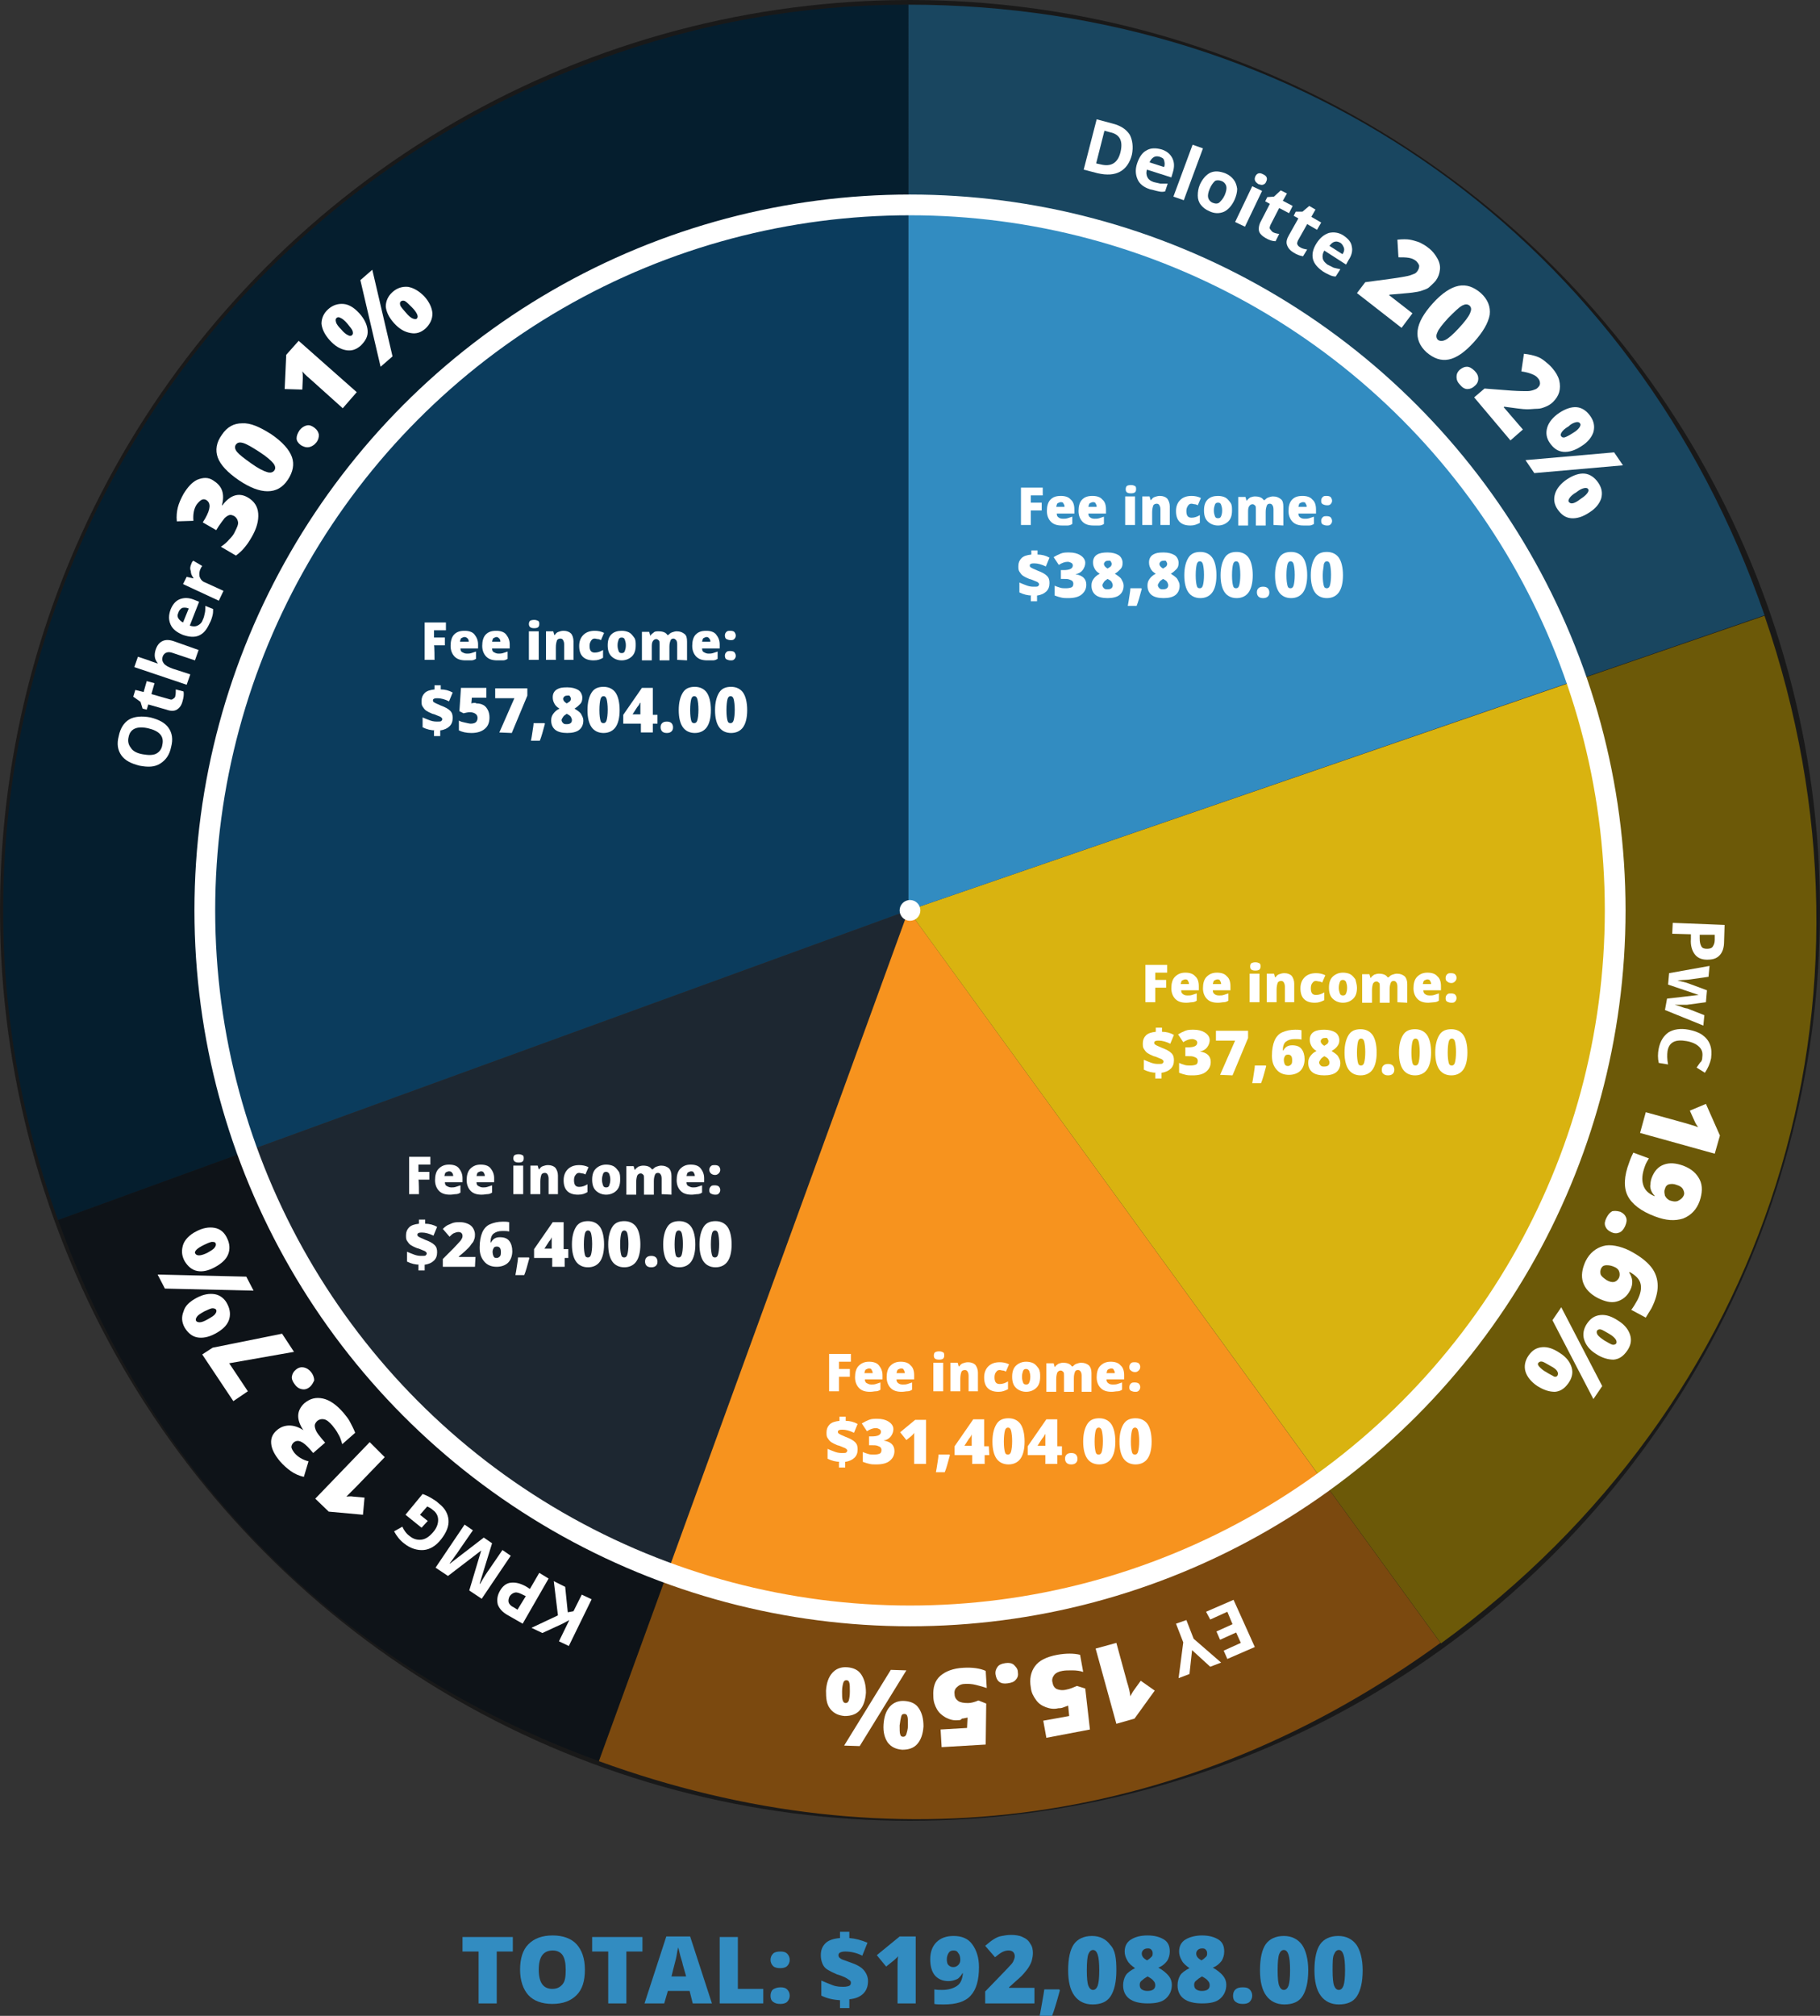 <?xml version="1.0" encoding="utf-8"?>
<!-- Generator: Adobe Illustrator 23.0.1, SVG Export Plug-In . SVG Version: 6.00 Build 0)  -->
<svg xmlns="http://www.w3.org/2000/svg" xmlns:xlink="http://www.w3.org/1999/xlink" version="1.1" id="Layer_1" x="0px" y="0px" viewBox="0 0 351 388.6" style="enable-background:new 0 0 351 388.6;" xml:space="preserve" width="351" height="388.6">
<rect x="0" y="0" width="351" height="388.6" fill="#333333" stroke="none"/>
<style type="text/css">
	.st0{fill:#328CC1;}
	.st1{fill:#0B3C5D;}
	.st2{fill:#1D2731;}
	.st3{fill:#F7931E;}
	.st4{fill:#D9B310;}
	.st5{opacity:0.5;fill:none;stroke:#000000;stroke-width:40;stroke-miterlimit:10;enable-background:new    ;}
	.st6{fill:none;stroke:#FFFFFF;stroke-width:4;stroke-miterlimit:10;}
	.st7{fill:#FFFFFF;}
</style>
<g>
	<g>
		<path class="st0" d="M95.8,386.2h-3.5v-10h-3.1v-2.8h9.7v2.8h-3.1V386.2z"/>
		<path class="st0" d="M112.8,379.7c0,2.2-0.5,3.8-1.6,4.9s-2.6,1.7-4.7,1.7c-2,0-3.6-0.6-4.6-1.7s-1.6-2.8-1.6-4.9s0.5-3.8,1.6-4.9    s2.6-1.7,4.7-1.7c2,0,3.6,0.6,4.6,1.7S112.8,377.5,112.8,379.7z M103.9,379.7c0,2.5,0.9,3.7,2.6,3.7c0.9,0,1.5-0.3,2-0.9    s0.6-1.5,0.6-2.8s-0.2-2.2-0.6-2.8s-1.1-0.9-1.9-0.9C104.8,376,103.9,377.2,103.9,379.7z"/>
		<path class="st0" d="M120.8,386.2h-3.5v-10h-3.1v-2.8h9.7v2.8h-3.1V386.2z"/>
		<path class="st0" d="M133.6,386.2l-0.6-2.4h-4.2l-0.7,2.4h-3.8l4.2-12.9h4.6l4.2,12.9H133.6z M132.3,380.9l-0.6-2.1    c-0.1-0.5-0.3-1.1-0.5-1.8s-0.3-1.3-0.4-1.6c-0.1,0.3-0.2,0.8-0.3,1.5s-0.5,2-1,4.1h2.8V380.9z"/>
		<path class="st0" d="M138.8,386.2v-12.8h3.5v10h4.9v2.8H138.8z"/>
		<path class="st0" d="M148.6,377.8c0-0.5,0.2-0.9,0.5-1.2s0.8-0.4,1.4-0.4c0.6,0,1,0.1,1.3,0.4s0.5,0.7,0.5,1.2s-0.2,0.9-0.5,1.2    s-0.8,0.4-1.3,0.4c-0.6,0-1.1-0.1-1.4-0.4S148.6,378.3,148.6,377.8z M148.6,384.7c0-0.5,0.2-1,0.5-1.2s0.8-0.4,1.4-0.4    c0.6,0,1,0.1,1.3,0.4s0.5,0.7,0.5,1.2s-0.2,0.9-0.5,1.2s-0.8,0.4-1.3,0.4c-0.6,0-1-0.1-1.4-0.4S148.6,385.2,148.6,384.7z"/>
		<path class="st0" d="M162.1,385.6c-1.3-0.1-2.5-0.3-3.7-0.9v-2.9c0.7,0.3,1.4,0.6,2.2,0.9s1.5,0.3,2.1,0.3c0.5,0,0.9-0.1,1.1-0.2    s0.3-0.3,0.3-0.6c0-0.2-0.1-0.4-0.3-0.5s-0.4-0.3-0.8-0.5s-0.9-0.4-1.6-0.6c-0.7-0.3-1.3-0.6-1.8-0.9s-0.8-0.7-1-1.2    s-0.3-1-0.3-1.6c0-1,0.3-1.7,0.9-2.3s1.6-0.9,2.8-1v-1.2h1.8v1.2c1.2,0.1,2.3,0.4,3.5,0.9l-1,2.5c-1.2-0.6-2.3-0.8-3.3-0.8    c-0.5,0-0.8,0.1-1,0.2s-0.3,0.3-0.3,0.5s0.1,0.4,0.2,0.5s0.4,0.3,0.7,0.4s0.8,0.3,1.4,0.5c1.2,0.4,2.1,0.9,2.6,1.5    s0.8,1.3,0.8,2.1c0,1-0.3,1.8-0.9,2.4s-1.5,1-2.7,1.1v1.7H162v-1.5H162.1z"/>
		<path class="st0" d="M176.6,386.2h-3.5v-6.8c0-0.8,0-1.6,0.1-2.3c-0.2,0.3-0.5,0.5-0.8,0.8l-1.5,1.2l-1.8-2.2l4.4-3.6h3.1V386.2z"/>
		<path class="st0" d="M188.8,379.2c0,2.5-0.5,4.3-1.6,5.5s-2.8,1.7-5.2,1.7c-0.8,0-1.4,0-1.8-0.1v-2.8c0.5,0.1,1,0.1,1.5,0.1    c1.2,0,2.2-0.3,2.9-0.8s1-1.3,1.1-2.4h-0.1c-0.2,0.4-0.5,0.7-0.7,0.9s-0.5,0.3-0.8,0.4s-0.7,0.2-1.2,0.2c-1.1,0-2-0.4-2.6-1.1    s-0.9-1.8-0.9-3.1c0-1.4,0.4-2.5,1.2-3.3s1.9-1.2,3.3-1.2c1.6,0,2.8,0.5,3.6,1.6S188.8,377.3,188.8,379.2z M183.9,376    c-0.4,0-0.7,0.1-0.9,0.4s-0.4,0.7-0.4,1.3c0,0.5,0.1,0.9,0.3,1.1s0.5,0.4,0.9,0.4s0.7-0.1,1-0.4s0.4-0.6,0.4-1    c0-0.5-0.1-1-0.4-1.3C184.6,376.1,184.3,376,183.9,376z"/>
		<path class="st0" d="M199.3,386.2H190v-2.3l3.1-3.2c0.9-0.9,1.5-1.6,1.8-1.9s0.5-0.6,0.6-0.9c0.1-0.2,0.2-0.5,0.2-0.8    s-0.1-0.6-0.3-0.8s-0.5-0.3-0.9-0.3s-0.8,0.1-1.2,0.3c-0.4,0.2-0.9,0.6-1.4,1l-1.9-2.2c0.7-0.6,1.2-1,1.7-1.3s0.9-0.5,1.5-0.6    c0.5-0.1,1.1-0.2,1.8-0.2c0.8,0,1.6,0.1,2.2,0.4c0.7,0.3,1.2,0.7,1.5,1.3c0.4,0.5,0.5,1.2,0.5,1.8c0,0.5-0.1,1-0.2,1.4    c-0.1,0.4-0.3,0.8-0.6,1.3s-0.6,0.8-1,1.3s-1.4,1.3-2.8,2.6v0.1h4.9v3L199.3,386.2L199.3,386.2z"/>
		<path class="st0" d="M204.3,383.5l0.1,0.2c-0.6,2.2-1.1,3.9-1.5,4.9h-2.4c0.2-0.8,0.3-1.7,0.5-2.7s0.3-1.8,0.4-2.4H204.3z"/>
		<path class="st0" d="M215.3,379.8c0,2.3-0.4,3.9-1.1,5s-1.9,1.6-3.5,1.6c-1.5,0-2.7-0.6-3.5-1.7s-1.2-2.7-1.2-4.9    c0-2.3,0.4-4,1.1-5s1.9-1.6,3.5-1.6c1.5,0,2.7,0.6,3.5,1.7C215.1,375.9,215.3,377.6,215.3,379.8z M209.6,379.8    c0,1.5,0.1,2.5,0.3,3s0.5,0.8,0.9,0.8s0.7-0.3,0.9-0.8c0.2-0.6,0.3-1.6,0.3-3s-0.1-2.4-0.3-3s-0.5-0.9-0.9-0.9s-0.7,0.3-0.9,0.8    S209.6,378.3,209.6,379.8z"/>
		<path class="st0" d="M221.3,373.1c1.4,0,2.4,0.3,3.2,0.8s1.1,1.3,1.1,2.3c0,0.7-0.2,1.3-0.5,1.8c-0.4,0.5-0.9,1-1.7,1.3    c0.9,0.5,1.6,1.1,2,1.6s0.6,1.1,0.6,1.7c0,1.1-0.4,2-1.2,2.7s-2,0.9-3.5,0.9s-2.7-0.3-3.5-0.9s-1.2-1.5-1.2-2.6    c0-0.7,0.2-1.4,0.5-1.9s1-1,1.8-1.4c-0.7-0.5-1.2-0.9-1.5-1.5c-0.3-0.5-0.5-1.1-0.5-1.7c0-1,0.4-1.8,1.2-2.3    S219.9,373.1,221.3,373.1z M219.8,382.6c0,0.4,0.1,0.7,0.4,0.9s0.6,0.3,1.1,0.3c1,0,1.5-0.4,1.5-1.1c0-0.3-0.1-0.6-0.3-0.8    c-0.2-0.3-0.6-0.6-1.2-0.9c-0.5,0.3-0.9,0.6-1.1,0.8C219.9,382,219.8,382.3,219.8,382.6z M221.3,375.6c-0.3,0-0.6,0.1-0.8,0.3    s-0.3,0.4-0.3,0.7c0,0.5,0.3,0.9,1,1.3c0.4-0.2,0.7-0.5,0.9-0.7s0.2-0.4,0.2-0.7c0-0.3-0.1-0.5-0.3-0.7S221.6,375.6,221.3,375.6z"/>
		<path class="st0" d="M231.8,373.1c1.4,0,2.4,0.3,3.2,0.8s1.1,1.3,1.1,2.3c0,0.7-0.2,1.3-0.5,1.8c-0.4,0.5-0.9,1-1.7,1.3    c0.9,0.5,1.6,1.1,2,1.6s0.6,1.1,0.6,1.7c0,1.1-0.4,2-1.2,2.7s-2,0.9-3.5,0.9s-2.7-0.3-3.5-0.9s-1.2-1.5-1.2-2.6    c0-0.7,0.2-1.4,0.5-1.9s1-1,1.8-1.4c-0.7-0.5-1.2-0.9-1.5-1.5c-0.3-0.5-0.5-1.1-0.5-1.7c0-1,0.4-1.8,1.2-2.3    S230.6,373.1,231.8,373.1z M230.3,382.6c0,0.4,0.1,0.7,0.4,0.9s0.6,0.3,1.1,0.3c1,0,1.5-0.4,1.5-1.1c0-0.3-0.1-0.6-0.3-0.8    c-0.2-0.3-0.6-0.6-1.2-0.9c-0.5,0.3-0.9,0.6-1.1,0.8C230.4,382,230.3,382.3,230.3,382.6z M231.8,375.6c-0.3,0-0.6,0.1-0.8,0.3    s-0.3,0.4-0.3,0.7c0,0.5,0.3,0.9,1,1.3c0.4-0.2,0.7-0.5,0.9-0.7s0.2-0.4,0.2-0.7c0-0.3-0.1-0.5-0.3-0.7S232.1,375.6,231.8,375.6z"/>
		<path class="st0" d="M237.8,384.7c0-0.5,0.2-1,0.5-1.2c0.3-0.3,0.8-0.4,1.4-0.4c0.6,0,1,0.1,1.3,0.4s0.5,0.7,0.5,1.2    s-0.2,0.9-0.5,1.2c-0.3,0.3-0.8,0.4-1.3,0.4c-0.6,0-1-0.1-1.4-0.4S237.8,385.2,237.8,384.7z"/>
		<path class="st0" d="M252.3,379.8c0,2.3-0.4,3.9-1.1,5s-1.9,1.6-3.5,1.6c-1.5,0-2.7-0.6-3.5-1.7s-1.2-2.7-1.2-4.9    c0-2.3,0.4-4,1.1-5s1.9-1.6,3.5-1.6c1.5,0,2.7,0.6,3.5,1.7C251.8,375.9,252.3,377.6,252.3,379.8z M246.4,379.8    c0,1.5,0.1,2.5,0.3,3s0.5,0.8,0.9,0.8s0.7-0.3,0.9-0.8c0.2-0.6,0.3-1.6,0.3-3s-0.1-2.4-0.3-3s-0.5-0.9-0.9-0.9s-0.7,0.3-0.9,0.8    S246.4,378.3,246.4,379.8z"/>
		<path class="st0" d="M262.8,379.8c0,2.3-0.4,3.9-1.1,5s-1.9,1.6-3.5,1.6c-1.5,0-2.7-0.6-3.5-1.7s-1.2-2.7-1.2-4.9    c0-2.3,0.4-4,1.1-5s1.9-1.6,3.5-1.6c1.5,0,2.7,0.6,3.5,1.7C262.3,375.9,262.8,377.6,262.8,379.8z M257,379.8c0,1.5,0.1,2.5,0.3,3    c0.2,0.5,0.5,0.8,0.9,0.8s0.7-0.3,0.9-0.8c0.2-0.6,0.3-1.6,0.3-3s-0.1-2.4-0.3-3c-0.2-0.6-0.5-0.9-0.9-0.9s-0.7,0.3-0.9,0.8    C257,377.2,257,378.3,257,379.8z"/>
	</g>
	<g>
		<g>
			<g>
				<g>
					<path class="st1" d="M175.2,175.5l-164,59.7c-33-90.6,13.7-190.8,104.3-223.7c19.4-7.1,39.1-10.6,59.7-10.6V175.5z"/>
				</g>
			</g>
			<g>
				<g>
					<path class="st2" d="M175.2,175.5l-59.7,164c-50-18.2-86.1-54.3-104.3-104.3L175.2,175.5z"/>
				</g>
			</g>
			<g>
				<g>
					<path class="st3" d="M175.2,175.5l102.6,141.2c-48.7,35.4-105.7,43.4-162.3,22.8L175.2,175.5z"/>
				</g>
			</g>
			<g>
				<g>
					<path class="st4" d="M175.2,175.5l165.1-56.8c25.6,74.3,1.1,151.9-62.4,198.1L175.2,175.5z"/>
				</g>
			</g>
			<g>
				<g>
					<path class="st0" d="M175.2,175.5V0.9c76.3,0,140.2,45.6,165.1,117.7L175.2,175.5z"/>
				</g>
			</g>
		</g>
	</g>
	<circle class="st5" cx="175.5" cy="175.5" r="155.5"/>
	<circle class="st6" cx="175.5" cy="175.5" r="136"/>
	<circle class="st7" cx="175.5" cy="175.5" r="2"/>
	<g>
		<path class="st7" d="M83.8,127.2h-1.9V120H86v1.5h-2.3v1.4h2.1v1.5h-2.1C83.8,124.4,83.8,127.2,83.8,127.2z"/>
		<path class="st7" d="M89.8,127.3c-0.9,0-1.6-0.2-2.1-0.7s-0.8-1.2-0.8-2.1s0.2-1.7,0.7-2.2s1.1-0.7,2-0.7c0.8,0,1.5,0.2,1.9,0.7    s0.7,1.1,0.7,1.9v0.8h-3.4c0,0.3,0.1,0.6,0.3,0.7s0.5,0.3,0.9,0.3c0.3,0,0.6,0,0.9-0.1s0.6-0.2,0.9-0.3v1.4    c-0.3,0.2-0.6,0.3-0.9,0.3S90.3,127.3,89.8,127.3z M89.6,122.8c-0.2,0-0.4,0.1-0.6,0.2s-0.2,0.4-0.3,0.7h1.7    c0-0.3-0.1-0.5-0.2-0.6S89.9,122.8,89.6,122.8z"/>
		<path class="st7" d="M95.9,127.3c-0.9,0-1.6-0.2-2.1-0.7s-0.8-1.2-0.8-2.1s0.2-1.7,0.7-2.2s1.1-0.7,2-0.7c0.8,0,1.5,0.2,1.9,0.7    s0.7,1.1,0.7,1.9v0.8h-3.4c0,0.3,0.1,0.6,0.3,0.7s0.5,0.3,0.9,0.3c0.3,0,0.6,0,0.9-0.1s0.6-0.2,0.9-0.3v1.4    c-0.3,0.2-0.6,0.3-0.9,0.3S96.4,127.3,95.9,127.3z M95.8,122.8c-0.2,0-0.4,0.1-0.6,0.2s-0.2,0.4-0.3,0.7h1.6    c0-0.3-0.1-0.5-0.2-0.6S96,122.8,95.8,122.8z"/>
		<path class="st7" d="M102,120.3c0-0.3,0.1-0.5,0.2-0.6s0.4-0.2,0.8-0.2s0.6,0.1,0.8,0.2s0.2,0.4,0.2,0.6c0,0.6-0.3,0.8-1,0.8    C102.3,121.1,102,120.8,102,120.3z M103.9,127.2H102v-5.5h1.9V127.2z"/>
		<path class="st7" d="M108.8,127.2v-3c0-0.4-0.1-0.6-0.2-0.8s-0.3-0.3-0.5-0.3c-0.3,0-0.6,0.1-0.7,0.4s-0.2,0.7-0.2,1.3v2.4h-1.9    v-5.5h1.4l0.2,0.7h0.1c0.2-0.3,0.4-0.5,0.7-0.6s0.6-0.2,1-0.2c0.6,0,1.1,0.2,1.4,0.5s0.5,0.9,0.5,1.5v3.6H108.8z"/>
		<path class="st7" d="M114.5,127.3c-0.9,0-1.6-0.2-2.1-0.7s-0.7-1.2-0.7-2.1s0.3-1.6,0.8-2.1s1.2-0.8,2.2-0.8    c0.6,0,1.2,0.1,1.8,0.4l-0.6,1.4c-0.2-0.1-0.4-0.2-0.6-0.2s-0.4-0.1-0.6-0.1c-0.3,0-0.5,0.1-0.7,0.4s-0.3,0.6-0.3,1    c0,0.9,0.3,1.3,1,1.3c0.6,0,1.1-0.2,1.6-0.5v1.5C115.8,127.1,115.3,127.3,114.5,127.3z"/>
		<path class="st7" d="M122.6,124.4c0,0.9-0.2,1.6-0.7,2.1s-1.2,0.8-2,0.8s-1.5-0.3-2-0.8s-0.7-1.2-0.7-2.1s0.2-1.6,0.7-2.1    s1.2-0.7,2-0.7c0.5,0,1,0.1,1.4,0.3s0.7,0.6,1,1S122.6,123.8,122.6,124.4z M119.1,124.4c0,0.5,0.1,0.8,0.2,1.1s0.3,0.4,0.6,0.4    c0.3,0,0.5-0.1,0.6-0.4s0.2-0.6,0.2-1.1s-0.1-0.8-0.2-1.1s-0.3-0.4-0.6-0.4c-0.3,0-0.5,0.1-0.6,0.4S119.1,123.9,119.1,124.4z"/>
		<path class="st7" d="M130.6,127.2v-3c0-0.4-0.1-0.7-0.2-0.8s-0.3-0.3-0.5-0.3c-0.3,0-0.5,0.1-0.6,0.4s-0.2,0.6-0.2,1.2v2.6h-1.9    v-3c0-0.4,0-0.7-0.1-0.8s-0.3-0.3-0.5-0.3c-0.3,0-0.5,0.1-0.7,0.4s-0.2,0.7-0.2,1.3v2.4h-1.9v-5.5h1.4l0.2,0.7h0.1    c0.1-0.3,0.4-0.4,0.6-0.6s0.6-0.2,0.9-0.2c0.8,0,1.4,0.2,1.7,0.7h0.2c0.2-0.2,0.4-0.4,0.7-0.5s0.6-0.2,0.9-0.2    c0.7,0,1.1,0.2,1.5,0.5s0.5,0.8,0.5,1.5v3.6L130.6,127.2L130.6,127.2z"/>
		<path class="st7" d="M136.4,127.3c-0.9,0-1.6-0.2-2.1-0.7s-0.8-1.2-0.8-2.1s0.2-1.7,0.7-2.2s1.1-0.7,2-0.7c0.8,0,1.5,0.2,1.9,0.7    s0.7,1.1,0.7,1.9v0.8h-3.4c0,0.3,0.1,0.6,0.3,0.7s0.5,0.3,0.9,0.3c0.3,0,0.6,0,0.9-0.1s0.6-0.2,0.9-0.3v1.4    c-0.3,0.2-0.6,0.3-0.9,0.3S136.8,127.3,136.4,127.3z M136.3,122.8c-0.2,0-0.4,0.1-0.6,0.2s-0.2,0.4-0.3,0.7h1.6    c0-0.3-0.1-0.5-0.2-0.6S136.6,122.8,136.3,122.8z"/>
		<path class="st7" d="M139.8,122.5c0-0.3,0.1-0.5,0.3-0.7s0.4-0.2,0.8-0.2c0.3,0,0.6,0.1,0.7,0.2s0.3,0.4,0.3,0.7    c0,0.3-0.1,0.5-0.3,0.7s-0.4,0.2-0.7,0.2s-0.6-0.1-0.8-0.2S139.8,122.8,139.8,122.5z M139.8,126.4c0-0.3,0.1-0.5,0.3-0.7    s0.4-0.2,0.8-0.2c0.3,0,0.6,0.1,0.7,0.2s0.3,0.4,0.3,0.7c0,0.3-0.1,0.5-0.3,0.7s-0.4,0.2-0.7,0.2s-0.6-0.1-0.8-0.2    S139.8,126.7,139.8,126.4z"/>
		<path class="st7" d="M84,140.8c-0.9,0-1.7-0.2-2.5-0.6v-1.9c0.5,0.2,0.9,0.4,1.5,0.6s1,0.2,1.4,0.2c0.3,0,0.6,0,0.7-0.1    s0.2-0.2,0.2-0.4c0-0.1-0.1-0.2-0.2-0.3s-0.3-0.2-0.6-0.3s-0.6-0.3-1.1-0.4c-0.5-0.2-0.9-0.4-1.2-0.6s-0.5-0.5-0.7-0.8    s-0.2-0.6-0.2-1.1c0-0.6,0.2-1.1,0.6-1.5s1-0.6,1.9-0.7v-0.8H85v0.8c0.8,0,1.6,0.2,2.3,0.6l-0.7,1.7c-0.8-0.4-1.6-0.6-2.2-0.6    c-0.3,0-0.5,0-0.7,0.1s-0.2,0.2-0.2,0.3s0,0.2,0.1,0.3s0.3,0.2,0.5,0.3s0.5,0.2,0.9,0.4c0.8,0.3,1.4,0.6,1.8,1s0.5,0.8,0.5,1.4    c0,0.7-0.2,1.2-0.6,1.6s-1,0.7-1.8,0.8v1.1h-1.2v-1.1H84z"/>
		<path class="st7" d="M91.9,135.6c0.5,0,0.9,0.1,1.3,0.3s0.7,0.6,0.9,1s0.3,0.9,0.3,1.4c0,1-0.3,1.7-0.9,2.2s-1.4,0.8-2.6,0.8    c-1,0-1.8-0.2-2.4-0.5v-1.9c0.3,0.2,0.7,0.3,1.2,0.4s0.8,0.2,1.1,0.2c0.4,0,0.8-0.1,1-0.3s0.3-0.5,0.3-0.8s-0.1-0.6-0.4-0.8    s-0.6-0.3-1.1-0.3c-0.4,0-0.8,0.1-1.2,0.2l-0.8-0.4l0.3-4.5h4.9v1.9H91l-0.1,1.1c0.3-0.1,0.5-0.1,0.7-0.1S91.8,135.6,91.9,135.6z"/>
		<path class="st7" d="M96.3,141.2l2.9-6.6h-3.7v-1.9h6.2v1.4l-3,7.2L96.3,141.2L96.3,141.2z"/>
		<path class="st7" d="M105,139.4l0.1,0.1c-0.4,1.5-0.7,2.6-1,3.3h-1.7c0.1-0.5,0.2-1.1,0.3-1.8s0.2-1.2,0.2-1.6H105z"/>
		<path class="st7" d="M109.4,132.5c0.9,0,1.6,0.2,2.1,0.5s0.8,0.9,0.8,1.5c0,0.5-0.1,0.9-0.4,1.2s-0.6,0.6-1.1,0.9    c0.6,0.4,1.1,0.7,1.3,1.1s0.4,0.7,0.4,1.2c0,0.8-0.3,1.4-0.8,1.8s-1.3,0.6-2.3,0.6s-1.8-0.2-2.3-0.6s-0.8-1-0.8-1.8    c0-0.5,0.1-0.9,0.4-1.3s0.6-0.7,1.2-1c-0.5-0.3-0.8-0.6-1-1s-0.3-0.7-0.3-1.2c0-0.7,0.3-1.2,0.8-1.5S108.4,132.5,109.4,132.5z     M108.3,138.8c0,0.2,0.1,0.4,0.3,0.6s0.4,0.2,0.7,0.2c0.7,0,1-0.3,1-0.8c0-0.2-0.1-0.4-0.2-0.6s-0.4-0.4-0.8-0.6    c-0.3,0.2-0.6,0.4-0.7,0.6S108.3,138.6,108.3,138.8z M109.3,134.1c-0.2,0-0.4,0.1-0.5,0.2s-0.2,0.3-0.2,0.4c0,0.3,0.2,0.6,0.7,0.9    c0.3-0.2,0.5-0.3,0.6-0.4s0.2-0.3,0.2-0.5s-0.1-0.3-0.2-0.5S109.5,134.1,109.3,134.1z"/>
		<path class="st7" d="M119.5,136.9c0,1.5-0.3,2.6-0.8,3.3s-1.3,1.1-2.3,1.1s-1.8-0.4-2.3-1.1s-0.8-1.8-0.8-3.3s0.3-2.6,0.8-3.4    s1.3-1.1,2.3-1.1s1.8,0.4,2.3,1.1S119.5,135.4,119.5,136.9z M115.6,136.9c0,1,0.1,1.6,0.2,2s0.3,0.5,0.6,0.5    c0.3,0,0.5-0.2,0.6-0.6s0.2-1,0.2-2c0-0.9-0.1-1.6-0.2-2s-0.3-0.6-0.6-0.6s-0.5,0.2-0.6,0.6S115.6,135.9,115.6,136.9z"/>
		<path class="st7" d="M126.8,139.5h-0.9v1.7h-2.3v-1.7h-3.4v-1.7l3.6-5.2h2.1v5.2h0.9C126.8,137.8,126.8,139.5,126.8,139.5z     M123.5,137.8v-1c0-0.2,0-0.4,0-0.8s0-0.5,0-0.5h-0.1c-0.1,0.3-0.3,0.6-0.5,0.8l-0.9,1.4h1.5V137.8z"/>
		<path class="st7" d="M127.4,140.2c0-0.4,0.1-0.6,0.3-0.8s0.5-0.3,0.9-0.3s0.7,0.1,0.9,0.3s0.3,0.5,0.3,0.8c0,0.4-0.1,0.6-0.3,0.8    s-0.5,0.3-0.9,0.3s-0.7-0.1-0.9-0.3S127.4,140.5,127.4,140.2z"/>
		<path class="st7" d="M137.1,136.9c0,1.5-0.3,2.6-0.8,3.3s-1.3,1.1-2.3,1.1s-1.8-0.4-2.3-1.1s-0.8-1.8-0.8-3.3s0.3-2.6,0.8-3.4    s1.3-1.1,2.3-1.1s1.8,0.4,2.3,1.1S137.1,135.4,137.1,136.9z M133.1,136.9c0,1,0.1,1.6,0.2,2s0.3,0.5,0.6,0.5s0.5-0.2,0.6-0.6    s0.2-1,0.2-2c0-0.9-0.1-1.6-0.2-2s-0.3-0.6-0.6-0.6s-0.5,0.2-0.6,0.6S133.1,135.9,133.1,136.9z"/>
		<path class="st7" d="M144.1,136.9c0,1.5-0.3,2.6-0.8,3.3s-1.3,1.1-2.3,1.1s-1.8-0.4-2.3-1.1s-0.8-1.8-0.8-3.3s0.3-2.6,0.8-3.4    s1.3-1.1,2.3-1.1s1.8,0.4,2.3,1.1S144.1,135.4,144.1,136.9z M140.1,136.9c0,1,0.1,1.6,0.2,2s0.3,0.5,0.6,0.5s0.5-0.2,0.6-0.6    s0.2-1,0.2-2c0-0.9-0.1-1.6-0.2-2s-0.3-0.6-0.6-0.6s-0.5,0.2-0.6,0.6S140.1,135.9,140.1,136.9z"/>
	</g>
	<g>
		<path class="st7" d="M198.8,101.2h-1.9V94h4.2v1.5h-2.3v1.4h2.1v1.5h-2.1V101.2z"/>
		<path class="st7" d="M204.8,101.3c-0.9,0-1.6-0.2-2.1-0.7s-0.8-1.2-0.8-2.1s0.2-1.7,0.7-2.2s1.1-0.7,2-0.7c0.8,0,1.5,0.2,1.9,0.7    c0.5,0.4,0.7,1.1,0.7,1.9V99h-3.4c0,0.3,0.1,0.6,0.3,0.7c0.2,0.2,0.5,0.3,0.9,0.3c0.3,0,0.6,0,0.9-0.1c0.3-0.1,0.6-0.2,0.9-0.3    v1.4c-0.3,0.2-0.6,0.3-0.9,0.3S205.3,101.3,204.8,101.3z M204.6,96.8c-0.2,0-0.4,0.1-0.6,0.2c-0.2,0.1-0.2,0.4-0.3,0.7h1.6    c0-0.3-0.1-0.5-0.2-0.6C205.1,96.9,204.9,96.8,204.6,96.8z"/>
		<path class="st7" d="M210.9,101.3c-0.9,0-1.6-0.2-2.1-0.7s-0.8-1.2-0.8-2.1s0.2-1.7,0.7-2.2s1.1-0.7,2-0.7c0.8,0,1.5,0.2,1.9,0.7    c0.5,0.4,0.7,1.1,0.7,1.9V99h-3.4c0,0.3,0.1,0.6,0.3,0.7c0.2,0.2,0.5,0.3,0.9,0.3c0.3,0,0.6,0,0.9-0.1c0.3-0.1,0.6-0.2,0.9-0.3    v1.4c-0.3,0.2-0.6,0.3-0.9,0.3S211.4,101.3,210.9,101.3z M210.8,96.8c-0.2,0-0.4,0.1-0.6,0.2c-0.2,0.1-0.2,0.4-0.3,0.7h1.6    c0-0.3-0.1-0.5-0.2-0.6C211.3,96.9,211.1,96.8,210.8,96.8z"/>
		<path class="st7" d="M217.1,94.3c0-0.3,0.1-0.5,0.2-0.6s0.4-0.2,0.8-0.2s0.6,0.1,0.8,0.2s0.2,0.4,0.2,0.6c0,0.6-0.3,0.8-1,0.8    C217.3,95.1,217.1,94.8,217.1,94.3z M218.9,101.2H217v-5.5h1.9V101.2z"/>
		<path class="st7" d="M223.8,101.2v-3c0-0.4-0.1-0.6-0.2-0.8c-0.1-0.2-0.3-0.3-0.5-0.3c-0.3,0-0.6,0.1-0.7,0.4s-0.2,0.7-0.2,1.3    v2.4h-1.9v-5.5h1.4l0.2,0.7h0.1c0.2-0.3,0.4-0.5,0.7-0.6s0.6-0.2,1-0.2c0.6,0,1.1,0.2,1.4,0.5c0.3,0.4,0.5,0.9,0.5,1.5v3.6H223.8z    "/>
		<path class="st7" d="M229.6,101.3c-0.9,0-1.6-0.2-2.1-0.7s-0.7-1.2-0.7-2.1s0.3-1.6,0.8-2.1s1.2-0.8,2.2-0.8    c0.6,0,1.2,0.1,1.8,0.4l-0.6,1.4c-0.2-0.1-0.4-0.2-0.6-0.2s-0.4-0.1-0.6-0.1c-0.3,0-0.5,0.1-0.7,0.4s-0.3,0.6-0.3,1    c0,0.9,0.3,1.3,1,1.3c0.6,0,1.1-0.2,1.6-0.5v1.5C230.8,101.1,230.3,101.3,229.6,101.3z"/>
		<path class="st7" d="M237.6,98.4c0,0.9-0.2,1.6-0.7,2.1s-1.2,0.8-2,0.8s-1.5-0.3-2-0.8s-0.7-1.2-0.7-2.1s0.2-1.6,0.7-2.1    s1.2-0.7,2-0.7c0.5,0,1,0.1,1.4,0.3s0.7,0.6,1,1C237.6,97.3,237.6,97.8,237.6,98.4z M234.1,98.4c0,0.5,0.1,0.8,0.2,1.1    s0.3,0.4,0.6,0.4s0.5-0.1,0.6-0.4c0.1-0.2,0.2-0.6,0.2-1.1s-0.1-0.8-0.2-1.1s-0.3-0.4-0.6-0.4s-0.5,0.1-0.6,0.4    S234.1,97.9,234.1,98.4z"/>
		<path class="st7" d="M245.6,101.2v-3c0-0.4-0.1-0.7-0.2-0.8c-0.1-0.2-0.3-0.3-0.5-0.3c-0.3,0-0.5,0.1-0.6,0.4s-0.2,0.6-0.2,1.2    v2.6h-1.9v-3c0-0.4,0-0.7-0.1-0.8s-0.3-0.3-0.5-0.3c-0.3,0-0.5,0.1-0.7,0.4s-0.2,0.7-0.2,1.3v2.4h-1.9v-5.5h1.4l0.2,0.7h0.1    c0.1-0.3,0.4-0.4,0.6-0.6c0.3-0.1,0.6-0.2,0.9-0.2c0.8,0,1.4,0.2,1.7,0.7h0.2c0.2-0.2,0.4-0.4,0.7-0.5s0.6-0.2,0.9-0.2    c0.7,0,1.1,0.2,1.5,0.5s0.5,0.8,0.5,1.5v3.6L245.6,101.2L245.6,101.2z"/>
		<path class="st7" d="M251.4,101.3c-0.9,0-1.6-0.2-2.1-0.7s-0.8-1.2-0.8-2.1s0.2-1.7,0.7-2.2s1.1-0.7,2-0.7c0.8,0,1.5,0.2,1.9,0.7    c0.5,0.4,0.7,1.1,0.7,1.9V99h-3.4c0,0.3,0.1,0.6,0.3,0.7c0.2,0.2,0.5,0.3,0.9,0.3c0.3,0,0.6,0,0.9-0.1c0.3-0.1,0.6-0.2,0.9-0.3    v1.4c-0.3,0.2-0.6,0.3-0.9,0.3S251.8,101.3,251.4,101.3z M251.3,96.8c-0.2,0-0.4,0.1-0.6,0.2c-0.2,0.1-0.2,0.4-0.3,0.7h1.6    c0-0.3-0.1-0.5-0.2-0.6C251.8,96.9,251.6,96.8,251.3,96.8z"/>
		<path class="st7" d="M254.8,96.5c0-0.3,0.1-0.5,0.3-0.7s0.4-0.2,0.8-0.2c0.3,0,0.6,0.1,0.7,0.2s0.3,0.4,0.3,0.7    c0,0.3-0.1,0.5-0.3,0.7c-0.2,0.2-0.4,0.2-0.7,0.2s-0.6-0.1-0.8-0.2C254.8,97,254.8,96.8,254.8,96.5z M254.8,100.4    c0-0.3,0.1-0.5,0.3-0.7s0.4-0.2,0.8-0.2c0.3,0,0.6,0.1,0.7,0.2s0.3,0.4,0.3,0.7c0,0.3-0.1,0.5-0.3,0.7s-0.4,0.2-0.7,0.2    s-0.6-0.1-0.8-0.2S254.8,100.7,254.8,100.4z"/>
		<path class="st7" d="M199.1,114.8c-0.9,0-1.7-0.2-2.5-0.6v-1.9c0.5,0.2,0.9,0.4,1.5,0.6s1,0.2,1.4,0.2c0.3,0,0.6,0,0.7-0.1    s0.2-0.2,0.2-0.4c0-0.1-0.1-0.2-0.2-0.3s-0.3-0.2-0.6-0.3s-0.6-0.3-1.1-0.4c-0.5-0.2-0.9-0.4-1.2-0.6s-0.5-0.5-0.7-0.8    s-0.2-0.6-0.2-1.1c0-0.6,0.2-1.1,0.6-1.5s1-0.6,1.9-0.7v-0.8h1.2v0.8c0.8,0,1.6,0.2,2.3,0.6l-0.7,1.7c-0.8-0.4-1.6-0.6-2.2-0.6    c-0.3,0-0.5,0-0.7,0.1s-0.2,0.2-0.2,0.3c0,0.1,0,0.2,0.1,0.3s0.3,0.2,0.5,0.3s0.5,0.2,0.9,0.4c0.8,0.3,1.4,0.6,1.8,1    s0.5,0.8,0.5,1.4c0,0.7-0.2,1.2-0.6,1.6s-1,0.7-1.8,0.8v1.1h-1.2v-1.1H199.1z"/>
		<path class="st7" d="M209.3,108.5c0,0.5-0.2,1-0.5,1.4s-0.8,0.7-1.4,0.8l0,0c1.4,0.2,2.1,0.9,2.1,2c0,0.8-0.3,1.4-0.9,1.9    s-1.5,0.7-2.6,0.7c-0.5,0-0.9,0-1.3-0.1s-0.8-0.2-1.3-0.4v-1.9c0.4,0.2,0.8,0.3,1.1,0.4s0.7,0.1,1.1,0.1c0.5,0,0.9-0.1,1.1-0.2    s0.3-0.4,0.3-0.7c0-0.2-0.1-0.4-0.2-0.5s-0.3-0.2-0.6-0.3s-0.6-0.1-1.1-0.1h-0.5v-1.7h0.5c1.2,0,1.8-0.3,1.8-0.9    c0-0.2-0.1-0.4-0.3-0.5s-0.4-0.2-0.7-0.2c-0.5,0-1.1,0.2-1.7,0.6l-1-1.5c0.5-0.3,0.9-0.5,1.4-0.7s1-0.2,1.6-0.2    c0.9,0,1.6,0.2,2.1,0.5S209.3,107.8,209.3,108.5z"/>
		<path class="st7" d="M213.6,106.5c0.9,0,1.6,0.2,2.1,0.5s0.8,0.9,0.8,1.5c0,0.5-0.1,0.9-0.4,1.2s-0.6,0.6-1.1,0.9    c0.6,0.4,1.1,0.7,1.3,1.1s0.4,0.7,0.4,1.2c0,0.8-0.3,1.4-0.8,1.8s-1.3,0.6-2.3,0.6s-1.8-0.2-2.3-0.6s-0.8-1-0.8-1.8    c0-0.5,0.1-0.9,0.4-1.3s0.6-0.7,1.2-1c-0.5-0.3-0.8-0.6-1-1s-0.3-0.7-0.3-1.2c0-0.7,0.3-1.2,0.8-1.5S212.8,106.5,213.6,106.5z     M212.6,112.8c0,0.2,0.1,0.4,0.3,0.6s0.4,0.2,0.7,0.2c0.7,0,1-0.3,1-0.8c0-0.2-0.1-0.4-0.2-0.6s-0.4-0.4-0.8-0.6    c-0.3,0.2-0.6,0.4-0.7,0.6S212.6,112.6,212.6,112.8z M213.6,108.1c-0.2,0-0.4,0.1-0.5,0.2s-0.2,0.3-0.2,0.4c0,0.3,0.2,0.6,0.7,0.9    c0.3-0.2,0.5-0.3,0.6-0.4s0.2-0.3,0.2-0.5s-0.1-0.3-0.2-0.5S213.8,108.1,213.6,108.1z"/>
		<path class="st7" d="M220.1,113.4l0.1,0.1c-0.4,1.5-0.7,2.6-1,3.3h-1.7c0.1-0.5,0.2-1.1,0.3-1.8s0.2-1.2,0.2-1.6H220.1z"/>
		<path class="st7" d="M224.4,106.5c0.9,0,1.6,0.2,2.1,0.5s0.8,0.9,0.8,1.5c0,0.5-0.1,0.9-0.4,1.2s-0.6,0.6-1.1,0.9    c0.6,0.4,1.1,0.7,1.3,1.1s0.4,0.7,0.4,1.2c0,0.8-0.3,1.4-0.8,1.8s-1.3,0.6-2.3,0.6s-1.8-0.2-2.3-0.6s-0.8-1-0.8-1.8    c0-0.5,0.1-0.9,0.4-1.3s0.6-0.7,1.2-1c-0.5-0.3-0.8-0.6-1-1s-0.3-0.7-0.3-1.2c0-0.7,0.3-1.2,0.8-1.5S223.4,106.5,224.4,106.5z     M223.3,112.8c0,0.2,0.1,0.4,0.3,0.6s0.4,0.2,0.7,0.2c0.7,0,1-0.3,1-0.8c0-0.2-0.1-0.4-0.2-0.6s-0.4-0.4-0.8-0.6    c-0.3,0.2-0.6,0.4-0.7,0.6S223.3,112.6,223.3,112.8z M224.3,108.1c-0.2,0-0.4,0.1-0.5,0.2s-0.2,0.3-0.2,0.4c0,0.3,0.2,0.6,0.7,0.9    c0.3-0.2,0.5-0.3,0.6-0.4s0.2-0.3,0.2-0.5s-0.1-0.3-0.2-0.5S224.6,108.1,224.3,108.1z"/>
		<path class="st7" d="M234.6,110.9c0,1.5-0.3,2.6-0.8,3.3s-1.3,1.1-2.3,1.1s-1.8-0.4-2.3-1.1s-0.8-1.8-0.8-3.3s0.3-2.6,0.8-3.4    s1.3-1.1,2.3-1.1s1.8,0.4,2.3,1.1S234.6,109.4,234.6,110.9z M230.6,110.9c0,1,0.1,1.6,0.2,2s0.3,0.5,0.6,0.5s0.5-0.2,0.6-0.6    s0.2-1,0.2-2c0-0.9-0.1-1.6-0.2-2s-0.3-0.6-0.6-0.6s-0.5,0.2-0.6,0.6S230.6,109.9,230.6,110.9z"/>
		<path class="st7" d="M241.6,110.9c0,1.5-0.3,2.6-0.8,3.3s-1.3,1.1-2.3,1.1s-1.8-0.4-2.3-1.1s-0.8-1.8-0.8-3.3s0.3-2.6,0.8-3.4    s1.3-1.1,2.3-1.1s1.8,0.4,2.3,1.1S241.6,109.4,241.6,110.9z M237.6,110.9c0,1,0.1,1.6,0.2,2s0.3,0.5,0.6,0.5s0.5-0.2,0.6-0.6    s0.2-1,0.2-2c0-0.9-0.1-1.6-0.2-2s-0.3-0.6-0.6-0.6s-0.5,0.2-0.6,0.6S237.6,109.9,237.6,110.9z"/>
		<path class="st7" d="M242.4,114.2c0-0.4,0.1-0.6,0.3-0.8s0.5-0.3,0.9-0.3s0.7,0.1,0.9,0.3s0.3,0.5,0.3,0.8c0,0.4-0.1,0.6-0.3,0.8    s-0.5,0.3-0.9,0.3s-0.7-0.1-0.9-0.3S242.4,114.5,242.4,114.2z"/>
		<path class="st7" d="M252.1,110.9c0,1.5-0.3,2.6-0.8,3.3s-1.3,1.1-2.3,1.1s-1.8-0.4-2.3-1.1s-0.8-1.8-0.8-3.3s0.3-2.6,0.8-3.4    s1.3-1.1,2.3-1.1s1.8,0.4,2.3,1.1S252.1,109.4,252.1,110.9z M248.1,110.9c0,1,0.1,1.6,0.2,2s0.3,0.5,0.6,0.5s0.5-0.2,0.6-0.6    s0.2-1,0.2-2c0-0.9-0.1-1.6-0.2-2s-0.3-0.6-0.6-0.6s-0.5,0.2-0.6,0.6S248.1,109.9,248.1,110.9z"/>
		<path class="st7" d="M259,110.9c0,1.5-0.3,2.6-0.8,3.3s-1.3,1.1-2.3,1.1c-1,0-1.8-0.4-2.3-1.1s-0.8-1.8-0.8-3.3s0.3-2.6,0.8-3.4    s1.3-1.1,2.3-1.1c1,0,1.8,0.4,2.3,1.1S259,109.4,259,110.9z M255.1,110.9c0,1,0.1,1.6,0.2,2c0.1,0.4,0.3,0.5,0.6,0.5    s0.5-0.2,0.6-0.6c0.1-0.4,0.2-1,0.2-2c0-0.9-0.1-1.6-0.2-2s-0.3-0.6-0.6-0.6c-0.3,0-0.5,0.2-0.6,0.6    C255.3,109.2,255.1,109.9,255.1,110.9z"/>
	</g>
	<g>
		<path class="st7" d="M222.8,193.2h-1.9V186h4.2v1.5h-2.3v1.4h2.1v1.5h-2.1V193.2z"/>
		<path class="st7" d="M228.8,193.3c-0.9,0-1.6-0.2-2.1-0.7s-0.8-1.2-0.8-2.1c0-0.9,0.2-1.7,0.7-2.2s1.1-0.8,2-0.8    c0.8,0,1.5,0.2,1.9,0.7c0.5,0.4,0.7,1.1,0.7,1.9v0.8h-3.4c0,0.3,0.1,0.6,0.3,0.7c0.2,0.2,0.5,0.3,0.9,0.3c0.3,0,0.6,0,0.9-0.1    c0.3-0.1,0.6-0.2,0.9-0.3v1.4c-0.3,0.2-0.6,0.3-0.9,0.3S229.3,193.3,228.8,193.3z M228.6,188.8c-0.2,0-0.4,0.1-0.6,0.2    c-0.2,0.1-0.2,0.4-0.3,0.7h1.6c0-0.3-0.1-0.5-0.2-0.6C229.1,188.9,228.9,188.8,228.6,188.8z"/>
		<path class="st7" d="M234.9,193.3c-0.9,0-1.6-0.2-2.1-0.7s-0.8-1.2-0.8-2.1c0-0.9,0.2-1.7,0.7-2.2s1.1-0.8,2-0.8    c0.8,0,1.5,0.2,1.9,0.7c0.5,0.4,0.7,1.1,0.7,1.9v0.8h-3.4c0,0.3,0.1,0.6,0.3,0.7c0.2,0.2,0.5,0.3,0.9,0.3c0.3,0,0.6,0,0.9-0.1    c0.3-0.1,0.6-0.2,0.9-0.3v1.4c-0.3,0.2-0.6,0.3-0.9,0.3S235.4,193.3,234.9,193.3z M234.8,188.8c-0.2,0-0.4,0.1-0.6,0.2    c-0.2,0.1-0.2,0.4-0.3,0.7h1.6c0-0.3-0.1-0.5-0.2-0.6C235.3,188.9,235.1,188.8,234.8,188.8z"/>
		<path class="st7" d="M241.1,186.3c0-0.3,0.1-0.5,0.2-0.6c0.2-0.1,0.4-0.2,0.8-0.2s0.6,0.1,0.8,0.2c0.2,0.1,0.2,0.4,0.2,0.6    c0,0.6-0.3,0.8-1,0.8C241.3,187.1,241.1,186.8,241.1,186.3z M242.9,193.2H241v-5.5h1.9V193.2z"/>
		<path class="st7" d="M247.8,193.2v-3c0-0.4-0.1-0.6-0.2-0.8c-0.1-0.2-0.3-0.3-0.5-0.3c-0.3,0-0.6,0.1-0.7,0.4    c-0.1,0.3-0.2,0.7-0.2,1.3v2.4h-1.9v-5.5h1.4l0.2,0.7h0.1c0.2-0.3,0.4-0.5,0.7-0.6s0.6-0.2,1-0.2c0.6,0,1.1,0.2,1.4,0.5    c0.3,0.4,0.5,0.9,0.5,1.5v3.6L247.8,193.2L247.8,193.2z"/>
		<path class="st7" d="M253.6,193.3c-0.9,0-1.6-0.2-2.1-0.7s-0.7-1.2-0.7-2.1c0-0.9,0.3-1.6,0.8-2.1s1.2-0.8,2.2-0.8    c0.6,0,1.2,0.1,1.8,0.4l-0.6,1.4c-0.2-0.1-0.4-0.2-0.6-0.2s-0.4-0.1-0.6-0.1c-0.3,0-0.5,0.1-0.7,0.4c-0.2,0.2-0.3,0.6-0.3,1    c0,0.9,0.3,1.3,1,1.3c0.6,0,1.1-0.2,1.6-0.5v1.5C254.8,193.1,254.3,193.3,253.6,193.3z"/>
		<path class="st7" d="M261.7,190.4c0,0.9-0.2,1.6-0.7,2.1s-1.2,0.8-2,0.8s-1.5-0.3-2-0.8s-0.7-1.2-0.7-2.1c0-0.9,0.2-1.6,0.7-2.1    s1.2-0.8,2-0.8c0.5,0,1,0.1,1.4,0.3s0.7,0.6,1,1C261.5,189.3,261.7,189.8,261.7,190.4z M258.2,190.4c0,0.5,0.1,0.8,0.2,1.1    s0.3,0.4,0.6,0.4s0.5-0.1,0.6-0.4c0.1-0.2,0.2-0.6,0.2-1.1s-0.1-0.8-0.2-1.1c-0.1-0.2-0.3-0.4-0.6-0.4c-0.3,0-0.5,0.1-0.6,0.4    C258.3,189.6,258.2,189.9,258.2,190.4z"/>
		<path class="st7" d="M269.5,193.2v-3c0-0.4-0.1-0.7-0.2-0.8c-0.1-0.2-0.3-0.3-0.5-0.3c-0.3,0-0.5,0.1-0.6,0.4    c-0.1,0.3-0.2,0.6-0.2,1.2v2.6h-1.9v-3c0-0.4,0-0.7-0.1-0.8s-0.3-0.3-0.5-0.3c-0.3,0-0.5,0.1-0.7,0.4c-0.1,0.3-0.2,0.7-0.2,1.3    v2.4h-1.9v-5.5h1.4l0.2,0.7h0.1c0.1-0.3,0.4-0.4,0.6-0.6c0.3-0.1,0.6-0.2,0.9-0.2c0.8,0,1.4,0.2,1.7,0.7h0.2    c0.2-0.2,0.4-0.4,0.7-0.5s0.6-0.2,0.9-0.2c0.7,0,1.1,0.2,1.5,0.5c0.3,0.3,0.5,0.8,0.5,1.5v3.6L269.5,193.2L269.5,193.2z"/>
		<path class="st7" d="M275.5,193.3c-0.9,0-1.6-0.2-2.1-0.7s-0.8-1.2-0.8-2.1c0-0.9,0.2-1.7,0.7-2.2s1.1-0.8,2-0.8    c0.8,0,1.5,0.2,1.9,0.7c0.5,0.4,0.7,1.1,0.7,1.9v0.8h-3.4c0,0.3,0.1,0.6,0.3,0.7c0.2,0.2,0.5,0.3,0.9,0.3c0.3,0,0.6,0,0.9-0.1    s0.6-0.2,0.9-0.3v1.4c-0.3,0.2-0.6,0.3-0.9,0.3S275.8,193.3,275.5,193.3z M275.3,188.8c-0.2,0-0.4,0.1-0.6,0.2    c-0.2,0.1-0.2,0.4-0.3,0.7h1.6c0-0.3-0.1-0.5-0.2-0.6C275.8,188.9,275.5,188.8,275.3,188.8z"/>
		<path class="st7" d="M278.8,188.5c0-0.3,0.1-0.5,0.3-0.7s0.4-0.2,0.8-0.2c0.3,0,0.6,0.1,0.7,0.2c0.2,0.2,0.3,0.4,0.3,0.7    s-0.1,0.5-0.3,0.7c-0.2,0.2-0.4,0.3-0.7,0.3s-0.6-0.1-0.8-0.3C278.8,189,278.8,188.8,278.8,188.5z M278.8,192.4    c0-0.3,0.1-0.5,0.3-0.7s0.4-0.2,0.8-0.2c0.3,0,0.6,0.1,0.7,0.2c0.2,0.2,0.3,0.4,0.3,0.7s-0.1,0.5-0.3,0.7    c-0.2,0.2-0.4,0.2-0.7,0.2s-0.6-0.1-0.8-0.2C278.8,192.9,278.8,192.7,278.8,192.4z"/>
		<path class="st7" d="M223.1,206.8c-0.9,0-1.7-0.2-2.5-0.6v-1.9c0.5,0.2,0.9,0.4,1.5,0.6s1,0.2,1.4,0.2c0.3,0,0.6,0,0.7-0.1    s0.2-0.2,0.2-0.4c0-0.1-0.1-0.2-0.2-0.3s-0.3-0.2-0.6-0.3s-0.6-0.3-1.1-0.4c-0.5-0.2-0.9-0.4-1.2-0.6s-0.5-0.5-0.7-0.8    s-0.2-0.6-0.2-1.1c0-0.6,0.2-1.1,0.6-1.5s1-0.6,1.9-0.7v-0.8h1.2v0.8c0.8,0,1.6,0.2,2.3,0.6l-0.7,1.7c-0.8-0.4-1.6-0.6-2.2-0.6    c-0.3,0-0.5,0-0.7,0.1s-0.2,0.2-0.2,0.3s0,0.2,0.1,0.3s0.3,0.2,0.5,0.3s0.5,0.2,0.9,0.4c0.8,0.3,1.4,0.6,1.8,1s0.5,0.8,0.5,1.4    c0,0.7-0.2,1.2-0.6,1.6s-1,0.7-1.8,0.8v1.1h-1.2v-1.1H223.1z"/>
		<path class="st7" d="M233.3,200.5c0,0.5-0.2,1-0.5,1.4s-0.8,0.7-1.4,0.8l0,0c1.4,0.2,2.1,0.9,2.1,2c0,0.8-0.3,1.4-0.9,1.9    s-1.5,0.7-2.6,0.7c-0.5,0-0.9,0-1.3-0.1s-0.8-0.2-1.3-0.4v-1.9c0.4,0.2,0.8,0.3,1.1,0.4s0.7,0.1,1.1,0.1c0.5,0,0.9-0.1,1.1-0.2    s0.3-0.4,0.3-0.7c0-0.2-0.1-0.4-0.2-0.5s-0.3-0.2-0.6-0.3s-0.6-0.1-1.1-0.1h-0.5v-1.7h0.5c1.2,0,1.8-0.3,1.8-0.9    c0-0.2-0.1-0.4-0.3-0.5s-0.4-0.2-0.7-0.2c-0.5,0-1.1,0.2-1.7,0.6l-1-1.5c0.5-0.3,0.9-0.5,1.4-0.7s1-0.2,1.6-0.2    c0.9,0,1.6,0.2,2.1,0.5S233.3,199.8,233.3,200.5z"/>
		<path class="st7" d="M235.3,207.2l2.9-6.6h-3.7v-1.9h6.2v1.4l-3,7.2L235.3,207.2L235.3,207.2z"/>
		<path class="st7" d="M244.1,205.4l0.1,0.1c-0.4,1.5-0.7,2.6-1,3.3h-1.7c0.1-0.5,0.2-1.1,0.3-1.8s0.2-1.2,0.2-1.6H244.1z"/>
		<path class="st7" d="M245.3,203.5c0-1.2,0.2-2.2,0.5-2.9s0.8-1.3,1.5-1.6s1.5-0.5,2.5-0.5c0.3,0,0.8,0,1.2,0.1v1.8    c-0.4-0.1-0.8-0.1-1.3-0.1c-0.8,0-1.3,0.2-1.7,0.5s-0.6,0.9-0.6,1.7h0.1c0.4-0.7,0.9-1,1.7-1s1.4,0.2,1.8,0.7s0.6,1.2,0.6,2    c0,0.9-0.3,1.7-0.8,2.2s-1.3,0.8-2.2,0.8c-1,0-1.8-0.3-2.4-1S245.3,204.7,245.3,203.5z M248.4,205.5c0.2,0,0.4-0.1,0.6-0.3    s0.2-0.5,0.2-0.9c0-0.7-0.3-1-0.8-1c-0.3,0-0.5,0.1-0.6,0.3s-0.2,0.4-0.2,0.7c0,0.4,0.1,0.7,0.2,0.9S248.1,205.5,248.4,205.5z"/>
		<path class="st7" d="M255.4,198.5c0.9,0,1.6,0.2,2.1,0.5s0.8,0.9,0.8,1.5c0,0.5-0.1,0.8-0.4,1.2s-0.6,0.6-1.1,0.9    c0.6,0.4,1.1,0.7,1.3,1.1c0.2,0.4,0.4,0.7,0.4,1.2c0,0.8-0.3,1.4-0.8,1.8s-1.3,0.6-2.3,0.6c-1,0-1.8-0.2-2.3-0.6s-0.8-1-0.8-1.8    c0-0.5,0.1-0.9,0.4-1.3s0.6-0.7,1.2-1c-0.5-0.3-0.8-0.6-1-1s-0.3-0.7-0.3-1.2c0-0.7,0.3-1.2,0.8-1.5S254.6,198.5,255.4,198.5z     M254.4,204.8c0,0.2,0.1,0.4,0.3,0.6s0.4,0.2,0.7,0.2c0.7,0,1-0.3,1-0.8c0-0.2-0.1-0.4-0.2-0.6c-0.1-0.2-0.4-0.4-0.8-0.6    c-0.3,0.2-0.6,0.4-0.7,0.6S254.4,204.6,254.4,204.8z M255.4,200.1c-0.2,0-0.4,0.1-0.5,0.2s-0.2,0.3-0.2,0.4c0,0.3,0.2,0.6,0.7,0.9    c0.3-0.2,0.5-0.3,0.6-0.4c0.1-0.1,0.2-0.3,0.2-0.5s-0.1-0.3-0.2-0.5S255.7,200.1,255.4,200.1z"/>
		<path class="st7" d="M265.5,202.9c0,1.5-0.3,2.6-0.8,3.3s-1.3,1.1-2.3,1.1s-1.8-0.4-2.3-1.1s-0.8-1.8-0.8-3.3s0.3-2.6,0.8-3.4    s1.3-1.1,2.3-1.1s1.8,0.4,2.3,1.1S265.5,201.4,265.5,202.9z M261.7,202.9c0,1,0.1,1.6,0.2,2s0.3,0.5,0.6,0.5s0.5-0.2,0.6-0.6    c0.1-0.4,0.2-1,0.2-2c0-0.9-0.1-1.6-0.2-2s-0.3-0.6-0.6-0.6c-0.3,0-0.5,0.2-0.6,0.6C261.8,201.2,261.7,201.9,261.7,202.9z"/>
		<path class="st7" d="M266.5,206.2c0-0.4,0.1-0.6,0.3-0.8c0.2-0.2,0.5-0.3,0.9-0.3s0.7,0.1,0.9,0.3c0.2,0.2,0.3,0.5,0.3,0.8    c0,0.4-0.1,0.6-0.3,0.8c-0.2,0.2-0.5,0.3-0.9,0.3s-0.7-0.1-0.9-0.3C266.5,206.8,266.5,206.5,266.5,206.2z"/>
		<path class="st7" d="M276,202.9c0,1.5-0.3,2.6-0.8,3.3s-1.3,1.1-2.3,1.1s-1.8-0.4-2.3-1.1s-0.8-1.8-0.8-3.3s0.3-2.6,0.8-3.4    s1.3-1.1,2.3-1.1s1.8,0.4,2.3,1.1S276,201.4,276,202.9z M272.2,202.9c0,1,0.1,1.6,0.2,2s0.3,0.5,0.6,0.5s0.5-0.2,0.6-0.6    c0.1-0.4,0.2-1,0.2-2c0-0.9-0.1-1.6-0.2-2s-0.3-0.6-0.6-0.6c-0.3,0-0.5,0.2-0.6,0.6C272.3,201.2,272.2,201.9,272.2,202.9z"/>
		<path class="st7" d="M283,202.9c0,1.5-0.3,2.6-0.8,3.3s-1.3,1.1-2.3,1.1s-1.8-0.4-2.3-1.1s-0.8-1.8-0.8-3.3s0.3-2.6,0.8-3.4    s1.3-1.1,2.3-1.1s1.8,0.4,2.3,1.1S283,201.4,283,202.9z M279.2,202.9c0,1,0.1,1.6,0.2,2s0.3,0.5,0.6,0.5s0.5-0.2,0.6-0.6    c0.1-0.4,0.2-1,0.2-2c0-0.9-0.1-1.6-0.2-2s-0.3-0.6-0.6-0.6c-0.3,0-0.5,0.2-0.6,0.6C279.3,201.2,279.2,201.9,279.2,202.9z"/>
	</g>
	<g>
		<path class="st7" d="M161.8,268.2h-1.9V261h4.2v1.5h-2.3v1.4h2.1v1.5h-2.1V268.2z"/>
		<path class="st7" d="M167.8,268.3c-0.9,0-1.6-0.2-2.1-0.7s-0.8-1.2-0.8-2.1s0.2-1.7,0.7-2.2s1.1-0.8,2-0.8c0.8,0,1.5,0.2,1.9,0.7    s0.7,1.1,0.7,1.9v0.8h-3.4c0,0.3,0.1,0.6,0.3,0.7s0.5,0.3,0.9,0.3c0.3,0,0.6,0,0.9-0.1s0.6-0.2,0.9-0.3v1.4    c-0.3,0.2-0.6,0.3-0.9,0.3S168.3,268.3,167.8,268.3z M167.6,263.8c-0.2,0-0.4,0.1-0.6,0.2s-0.2,0.4-0.3,0.7h1.6    c0-0.3-0.1-0.5-0.2-0.6C168.1,263.9,167.9,263.8,167.6,263.8z"/>
		<path class="st7" d="M173.9,268.3c-0.9,0-1.6-0.2-2.1-0.7s-0.8-1.2-0.8-2.1s0.2-1.7,0.7-2.2s1.1-0.8,2-0.8c0.8,0,1.5,0.2,1.9,0.7    c0.5,0.4,0.7,1.1,0.7,1.9v0.8h-3.4c0,0.3,0.1,0.6,0.3,0.7c0.2,0.2,0.5,0.3,0.9,0.3c0.3,0,0.6,0,0.9-0.1c0.3-0.1,0.6-0.2,0.9-0.3    v1.4c-0.3,0.2-0.6,0.3-0.9,0.3S174.4,268.3,173.9,268.3z M173.8,263.8c-0.2,0-0.4,0.1-0.6,0.2c-0.2,0.1-0.2,0.4-0.3,0.7h1.6    c0-0.3-0.1-0.5-0.2-0.6C174.3,263.9,174.1,263.8,173.8,263.8z"/>
		<path class="st7" d="M180.1,261.3c0-0.3,0.1-0.5,0.2-0.6c0.2-0.1,0.4-0.2,0.8-0.2s0.6,0.1,0.8,0.2s0.2,0.4,0.2,0.6    c0,0.6-0.3,0.8-1,0.8C180.3,262.1,180.1,261.8,180.1,261.3z M181.9,268.2H180v-5.5h1.9V268.2z"/>
		<path class="st7" d="M186.8,268.2v-3c0-0.4-0.1-0.6-0.2-0.8c-0.1-0.2-0.3-0.3-0.5-0.3c-0.3,0-0.6,0.1-0.7,0.4    c-0.1,0.3-0.2,0.7-0.2,1.3v2.4h-1.9v-5.5h1.4l0.2,0.7h0.1c0.2-0.3,0.4-0.5,0.7-0.6s0.6-0.2,1-0.2c0.6,0,1.1,0.2,1.4,0.5    c0.3,0.4,0.5,0.9,0.5,1.5v3.6H186.8z"/>
		<path class="st7" d="M192.6,268.3c-0.9,0-1.6-0.2-2.1-0.7s-0.7-1.2-0.7-2.1s0.3-1.6,0.8-2.1s1.2-0.8,2.2-0.8    c0.6,0,1.2,0.1,1.8,0.4l-0.6,1.4c-0.2-0.1-0.4-0.2-0.6-0.2s-0.4-0.1-0.6-0.1c-0.3,0-0.5,0.1-0.7,0.4c-0.2,0.2-0.3,0.6-0.3,1    c0,0.9,0.3,1.3,1,1.3c0.6,0,1.1-0.2,1.6-0.5v1.5C193.8,268.1,193.3,268.3,192.6,268.3z"/>
		<path class="st7" d="M200.6,265.4c0,0.9-0.2,1.6-0.7,2.1s-1.2,0.8-2,0.8s-1.5-0.3-2-0.8s-0.7-1.2-0.7-2.1s0.2-1.6,0.7-2.1    s1.2-0.8,2-0.8c0.5,0,1,0.1,1.4,0.3c0.4,0.2,0.7,0.6,1,1C200.6,264.3,200.6,264.8,200.6,265.4z M197.1,265.4    c0,0.5,0.1,0.8,0.2,1.1s0.3,0.4,0.6,0.4s0.5-0.1,0.6-0.4c0.1-0.2,0.2-0.6,0.2-1.1s-0.1-0.8-0.2-1.1c-0.1-0.2-0.3-0.4-0.6-0.4    s-0.5,0.1-0.6,0.4S197.1,264.9,197.1,265.4z"/>
		<path class="st7" d="M208.6,268.2v-3c0-0.4-0.1-0.7-0.2-0.8c-0.1-0.2-0.3-0.3-0.5-0.3c-0.3,0-0.5,0.1-0.6,0.4s-0.2,0.6-0.2,1.2    v2.6h-1.9v-3c0-0.4,0-0.7-0.1-0.8s-0.3-0.3-0.5-0.3c-0.3,0-0.5,0.1-0.7,0.4c-0.1,0.3-0.2,0.7-0.2,1.3v2.4h-1.9v-5.5h1.4l0.2,0.7    h0.1c0.1-0.3,0.4-0.4,0.6-0.6c0.3-0.1,0.6-0.2,0.9-0.2c0.8,0,1.4,0.2,1.7,0.7h0.2c0.2-0.2,0.4-0.4,0.7-0.5s0.6-0.2,0.9-0.2    c0.7,0,1.1,0.2,1.5,0.5c0.3,0.3,0.5,0.8,0.5,1.5v3.6h-1.9V268.2z"/>
		<path class="st7" d="M214.4,268.3c-0.9,0-1.6-0.2-2.1-0.7s-0.8-1.2-0.8-2.1s0.2-1.7,0.7-2.2s1.1-0.8,2-0.8c0.8,0,1.5,0.2,1.9,0.7    c0.5,0.4,0.7,1.1,0.7,1.9v0.8h-3.4c0,0.3,0.1,0.6,0.3,0.7c0.2,0.2,0.5,0.3,0.9,0.3c0.3,0,0.6,0,0.9-0.1c0.3-0.1,0.6-0.2,0.9-0.3    v1.4c-0.3,0.2-0.6,0.3-0.9,0.3S214.8,268.3,214.4,268.3z M214.3,263.8c-0.2,0-0.4,0.1-0.6,0.2c-0.2,0.1-0.2,0.4-0.3,0.7h1.6    c0-0.3-0.1-0.5-0.2-0.6C214.8,263.9,214.6,263.8,214.3,263.8z"/>
		<path class="st7" d="M217.8,263.5c0-0.3,0.1-0.5,0.3-0.7s0.4-0.2,0.8-0.2c0.3,0,0.6,0.1,0.7,0.2c0.2,0.2,0.3,0.4,0.3,0.7    c0,0.3-0.1,0.5-0.3,0.7s-0.4,0.3-0.7,0.3s-0.6-0.1-0.8-0.3C217.8,264,217.8,263.8,217.8,263.5z M217.8,267.4    c0-0.3,0.1-0.5,0.3-0.7s0.4-0.2,0.8-0.2c0.3,0,0.6,0.1,0.7,0.2c0.2,0.2,0.3,0.4,0.3,0.7c0,0.3-0.1,0.5-0.3,0.7s-0.4,0.2-0.7,0.2    s-0.6-0.1-0.8-0.2C217.8,267.9,217.8,267.7,217.8,267.4z"/>
		<path class="st7" d="M162.1,281.8c-0.9,0-1.7-0.2-2.5-0.6v-1.9c0.5,0.2,0.9,0.4,1.5,0.6s1,0.2,1.4,0.2c0.3,0,0.6,0,0.7-0.1    s0.2-0.2,0.2-0.4c0-0.1-0.1-0.2-0.2-0.3s-0.3-0.2-0.6-0.3s-0.6-0.3-1.1-0.4c-0.5-0.2-0.9-0.4-1.2-0.6s-0.5-0.5-0.7-0.8    s-0.2-0.6-0.2-1.1c0-0.6,0.2-1.1,0.6-1.5s1-0.6,1.9-0.7v-0.8h1.2v0.8c0.8,0,1.6,0.2,2.3,0.6l-0.7,1.7c-0.8-0.4-1.6-0.6-2.2-0.6    c-0.3,0-0.5,0-0.7,0.1s-0.2,0.2-0.2,0.3c0,0.1,0,0.2,0.1,0.3s0.3,0.2,0.5,0.3s0.5,0.2,0.9,0.4c0.8,0.3,1.4,0.6,1.8,1    s0.5,0.8,0.5,1.4c0,0.7-0.2,1.2-0.6,1.6s-1,0.7-1.8,0.8v1.1h-1.2v-1.1H162.1z"/>
		<path class="st7" d="M172.3,275.5c0,0.5-0.2,1-0.5,1.4s-0.8,0.7-1.4,0.8l0,0c1.4,0.2,2.1,0.9,2.1,2c0,0.8-0.3,1.4-0.9,1.9    s-1.5,0.7-2.6,0.7c-0.5,0-0.9,0-1.3-0.1s-0.8-0.2-1.3-0.4v-1.9c0.4,0.2,0.8,0.3,1.1,0.4s0.7,0.1,1.1,0.1c0.5,0,0.9-0.1,1.1-0.2    s0.3-0.4,0.3-0.7c0-0.2-0.1-0.4-0.2-0.5s-0.3-0.2-0.6-0.3s-0.6-0.1-1.1-0.1h-0.5v-1.7h0.5c1.2,0,1.8-0.3,1.8-0.9    c0-0.2-0.1-0.4-0.3-0.5s-0.4-0.2-0.7-0.2c-0.5,0-1.1,0.2-1.7,0.6l-1-1.5c0.5-0.3,0.9-0.5,1.4-0.7s1-0.2,1.6-0.2    c0.9,0,1.6,0.2,2.1,0.5S172.3,274.8,172.3,275.5z"/>
		<path class="st7" d="M178.6,282.2h-2.3v-4.5c0-0.6,0-1.1,0-1.5c-0.1,0.2-0.3,0.4-0.5,0.6l-1,0.8l-1.2-1.5l2.9-2.4h2.1V282.2z"/>
		<path class="st7" d="M183.1,280.4l0.1,0.1c-0.4,1.5-0.7,2.6-1,3.3h-1.7c0.1-0.5,0.2-1.1,0.3-1.8s0.2-1.2,0.2-1.6H183.1z"/>
		<path class="st7" d="M190.8,280.5h-0.9v1.7h-2.4v-1.7h-3.4v-1.7l3.6-5.2h2.1v5.2h0.9L190.8,280.5L190.8,280.5z M187.4,278.8v-1    c0-0.2,0-0.4,0-0.8s0-0.5,0-0.5l0,0c-0.1,0.3-0.3,0.6-0.5,0.8l-0.9,1.4h1.4V278.8z"/>
		<path class="st7" d="M197.6,277.9c0,1.5-0.3,2.6-0.8,3.3s-1.3,1.1-2.3,1.1s-1.8-0.4-2.3-1.1s-0.8-1.8-0.8-3.3s0.3-2.6,0.8-3.4    s1.3-1.1,2.3-1.1s1.8,0.4,2.3,1.1S197.6,276.4,197.6,277.9z M193.6,277.9c0,1,0.1,1.6,0.2,2s0.3,0.5,0.6,0.5s0.5-0.2,0.6-0.6    s0.2-1,0.2-2c0-0.9-0.1-1.6-0.2-2s-0.3-0.6-0.6-0.6s-0.5,0.2-0.6,0.6S193.6,276.9,193.6,277.9z"/>
		<path class="st7" d="M204.8,280.5h-0.9v1.7h-2.3v-1.7h-3.4v-1.7l3.6-5.2h2.1v5.2h0.9L204.8,280.5L204.8,280.5z M201.6,278.8v-1    c0-0.2,0-0.4,0-0.8s0-0.5,0-0.5h-0.1c-0.1,0.3-0.3,0.6-0.5,0.8l-0.9,1.4h1.5V278.8z"/>
		<path class="st7" d="M205.4,281.2c0-0.4,0.1-0.6,0.3-0.8s0.5-0.3,0.9-0.3s0.7,0.1,0.9,0.3s0.3,0.5,0.3,0.8c0,0.4-0.1,0.6-0.3,0.8    s-0.5,0.3-0.9,0.3s-0.7-0.1-0.9-0.3S205.4,281.5,205.4,281.2z"/>
		<path class="st7" d="M215.1,277.9c0,1.5-0.3,2.6-0.8,3.3s-1.3,1.1-2.3,1.1s-1.8-0.4-2.3-1.1s-0.8-1.8-0.8-3.3s0.3-2.6,0.8-3.4    s1.3-1.1,2.3-1.1s1.8,0.4,2.3,1.1S215.1,276.4,215.1,277.9z M211.1,277.9c0,1,0.1,1.6,0.2,2s0.3,0.5,0.6,0.5s0.5-0.2,0.6-0.6    s0.2-1,0.2-2c0-0.9-0.1-1.6-0.2-2s-0.3-0.6-0.6-0.6s-0.5,0.2-0.6,0.6S211.1,276.9,211.1,277.9z"/>
		<path class="st7" d="M222.1,277.9c0,1.5-0.3,2.6-0.8,3.3s-1.3,1.1-2.3,1.1s-1.8-0.4-2.3-1.1s-0.8-1.8-0.8-3.3s0.3-2.6,0.8-3.4    s1.3-1.1,2.3-1.1s1.8,0.4,2.3,1.1S222.1,276.4,222.1,277.9z M218.1,277.9c0,1,0.1,1.6,0.2,2s0.3,0.5,0.6,0.5s0.5-0.2,0.6-0.6    s0.2-1,0.2-2c0-0.9-0.1-1.6-0.2-2s-0.3-0.6-0.6-0.6s-0.5,0.2-0.6,0.6S218.1,276.9,218.1,277.9z"/>
	</g>
	<g>
		<path class="st7" d="M80.8,230.2h-1.9V223H83v1.5h-2.3v1.4h2.1v1.5h-2.1C80.8,227.4,80.8,230.2,80.8,230.2z"/>
		<path class="st7" d="M86.8,230.3c-0.9,0-1.6-0.2-2.1-0.7s-0.8-1.2-0.8-2.1c0-0.9,0.2-1.7,0.7-2.2s1.1-0.8,2-0.8    c0.8,0,1.5,0.2,1.9,0.7s0.7,1.1,0.7,1.9v0.8h-3.4c0,0.3,0.1,0.6,0.3,0.7s0.5,0.3,0.9,0.3c0.3,0,0.6,0,0.9-0.1s0.6-0.2,0.9-0.3v1.4    c-0.3,0.2-0.6,0.3-0.9,0.3S87.3,230.3,86.8,230.3z M86.6,225.8c-0.2,0-0.4,0.1-0.6,0.2s-0.2,0.4-0.3,0.7h1.7    c0-0.3-0.1-0.5-0.2-0.6C87.1,225.9,86.9,225.8,86.6,225.8z"/>
		<path class="st7" d="M92.9,230.3c-0.9,0-1.6-0.2-2.1-0.7s-0.8-1.2-0.8-2.1c0-0.9,0.2-1.7,0.7-2.2s1.1-0.8,2-0.8    c0.8,0,1.5,0.2,1.9,0.7s0.7,1.1,0.7,1.9v0.8h-3.4c0,0.3,0.1,0.6,0.3,0.7s0.5,0.3,0.9,0.3c0.3,0,0.6,0,0.9-0.1s0.6-0.2,0.9-0.3v1.4    c-0.3,0.2-0.6,0.3-0.9,0.3S93.4,230.3,92.9,230.3z M92.8,225.8c-0.2,0-0.4,0.1-0.6,0.2s-0.2,0.4-0.3,0.7h1.6    c0-0.3-0.1-0.5-0.2-0.6C93.3,225.9,93,225.8,92.8,225.8z"/>
		<path class="st7" d="M99,223.3c0-0.3,0.1-0.5,0.2-0.6c0.2-0.1,0.4-0.2,0.8-0.2s0.6,0.1,0.8,0.2c0.2,0.1,0.2,0.4,0.2,0.6    c0,0.6-0.3,0.8-1,0.8S99,223.8,99,223.3z M100.9,230.2H99v-5.5h1.9V230.2z"/>
		<path class="st7" d="M105.8,230.2v-3c0-0.4-0.1-0.6-0.2-0.8s-0.3-0.3-0.5-0.3c-0.3,0-0.6,0.1-0.7,0.4c-0.1,0.3-0.2,0.7-0.2,1.3    v2.4h-1.9v-5.5h1.4l0.2,0.7h0.1c0.2-0.3,0.4-0.5,0.7-0.6c0.3-0.1,0.6-0.2,1-0.2c0.6,0,1.1,0.2,1.4,0.5c0.3,0.4,0.5,0.9,0.5,1.5    v3.6L105.8,230.2L105.8,230.2z"/>
		<path class="st7" d="M111.5,230.3c-0.9,0-1.6-0.2-2.1-0.7s-0.7-1.2-0.7-2.1c0-0.9,0.3-1.6,0.8-2.1s1.2-0.8,2.2-0.8    c0.6,0,1.2,0.1,1.8,0.4l-0.6,1.4c-0.2-0.1-0.4-0.2-0.6-0.2s-0.4-0.1-0.6-0.1c-0.3,0-0.5,0.1-0.7,0.4c-0.2,0.2-0.3,0.6-0.3,1    c0,0.9,0.3,1.3,1,1.3c0.6,0,1.1-0.2,1.6-0.5v1.5C112.8,230.1,112.3,230.3,111.5,230.3z"/>
		<path class="st7" d="M119.6,227.4c0,0.9-0.2,1.6-0.7,2.1s-1.2,0.8-2,0.8s-1.5-0.3-2-0.8s-0.7-1.2-0.7-2.1c0-0.9,0.2-1.6,0.7-2.1    s1.2-0.8,2-0.8c0.5,0,1,0.1,1.4,0.3s0.7,0.6,1,1S119.6,226.8,119.6,227.4z M116.1,227.4c0,0.5,0.1,0.8,0.2,1.1s0.3,0.4,0.6,0.4    c0.3,0,0.5-0.1,0.6-0.4s0.2-0.6,0.2-1.1s-0.1-0.8-0.2-1.1c-0.1-0.2-0.3-0.4-0.6-0.4c-0.3,0-0.5,0.1-0.6,0.4    S116.1,226.9,116.1,227.4z"/>
		<path class="st7" d="M127.6,230.2v-3c0-0.4-0.1-0.7-0.2-0.8c-0.1-0.2-0.3-0.3-0.5-0.3c-0.3,0-0.5,0.1-0.6,0.4    c-0.1,0.3-0.2,0.6-0.2,1.2v2.6h-1.9v-3c0-0.4,0-0.7-0.1-0.8s-0.3-0.3-0.5-0.3c-0.3,0-0.5,0.1-0.7,0.4c-0.1,0.3-0.2,0.7-0.2,1.3    v2.4h-1.9v-5.5h1.4l0.2,0.7h0.1c0.1-0.3,0.4-0.4,0.6-0.6c0.3-0.1,0.6-0.2,0.9-0.2c0.8,0,1.4,0.2,1.7,0.7h0.2    c0.2-0.2,0.4-0.4,0.7-0.5s0.6-0.2,0.9-0.2c0.7,0,1.1,0.2,1.5,0.5c0.3,0.3,0.5,0.8,0.5,1.5v3.6L127.6,230.2L127.6,230.2z"/>
		<path class="st7" d="M133.4,230.3c-0.9,0-1.6-0.2-2.1-0.7s-0.8-1.2-0.8-2.1c0-0.9,0.2-1.7,0.7-2.2s1.1-0.8,2-0.8    c0.8,0,1.5,0.2,1.9,0.7s0.7,1.1,0.7,1.9v0.8h-3.4c0,0.3,0.1,0.6,0.3,0.7s0.5,0.3,0.9,0.3c0.3,0,0.6,0,0.9-0.1s0.6-0.2,0.9-0.3v1.4    c-0.3,0.2-0.6,0.3-0.9,0.3S133.8,230.3,133.4,230.3z M133.3,225.8c-0.2,0-0.4,0.1-0.6,0.2s-0.2,0.4-0.3,0.7h1.6    c0-0.3-0.1-0.5-0.2-0.6C133.8,225.9,133.6,225.8,133.3,225.8z"/>
		<path class="st7" d="M136.8,225.5c0-0.3,0.1-0.5,0.3-0.7s0.4-0.2,0.8-0.2c0.3,0,0.6,0.1,0.7,0.2c0.2,0.2,0.3,0.4,0.3,0.7    s-0.1,0.5-0.3,0.7s-0.4,0.3-0.7,0.3s-0.6-0.1-0.8-0.3S136.8,225.8,136.8,225.5z M136.8,229.4c0-0.3,0.1-0.5,0.3-0.7    s0.4-0.2,0.8-0.2c0.3,0,0.6,0.1,0.7,0.2c0.2,0.2,0.3,0.4,0.3,0.7s-0.1,0.5-0.3,0.7s-0.4,0.2-0.7,0.2s-0.6-0.1-0.8-0.2    C136.8,229.9,136.8,229.7,136.8,229.4z"/>
		<path class="st7" d="M81,243.8c-0.9,0-1.7-0.2-2.5-0.6v-1.9c0.5,0.2,0.9,0.4,1.5,0.6s1,0.2,1.4,0.2c0.3,0,0.6,0,0.7-0.1    s0.2-0.2,0.2-0.4c0-0.1-0.1-0.2-0.2-0.3s-0.3-0.2-0.6-0.3s-0.6-0.3-1.1-0.4c-0.5-0.2-0.9-0.4-1.2-0.6s-0.5-0.5-0.7-0.8    s-0.2-0.6-0.2-1.1c0-0.6,0.2-1.1,0.6-1.5s1-0.6,1.9-0.7v-0.8H82v0.8c0.8,0,1.6,0.2,2.3,0.6l-0.7,1.7c-0.8-0.4-1.6-0.6-2.2-0.6    c-0.3,0-0.5,0-0.7,0.1s-0.2,0.2-0.2,0.3s0,0.2,0.1,0.3s0.3,0.2,0.5,0.3s0.5,0.2,0.9,0.4c0.8,0.3,1.4,0.6,1.8,1s0.5,0.8,0.5,1.4    c0,0.7-0.2,1.2-0.6,1.6s-1,0.7-1.8,0.8v1.1h-1.2v-1.1H81z"/>
		<path class="st7" d="M91.6,244.2h-6.2v-1.5l2.1-2.1c0.6-0.6,1-1.1,1.2-1.3s0.3-0.4,0.4-0.6s0.1-0.3,0.1-0.5s-0.1-0.4-0.2-0.5    s-0.3-0.2-0.6-0.2c-0.3,0-0.5,0.1-0.8,0.2s-0.6,0.4-0.9,0.7l-1.3-1.5c0.4-0.4,0.8-0.7,1.1-0.8s0.6-0.3,1-0.4s0.8-0.1,1.2-0.1    c0.6,0,1,0.1,1.5,0.3s0.8,0.5,1,0.8s0.4,0.8,0.4,1.2c0,0.3,0,0.6-0.1,0.9s-0.2,0.6-0.4,0.8s-0.4,0.6-0.7,0.9s-0.9,0.9-1.9,1.7v0.1    h3.2L91.6,244.2L91.6,244.2z"/>
		<path class="st7" d="M92.5,240.5c0-1.2,0.2-2.2,0.5-2.9s0.8-1.3,1.5-1.6s1.5-0.5,2.5-0.5c0.3,0,0.8,0,1.2,0.1v1.8    c-0.4-0.1-0.8-0.1-1.3-0.1c-0.8,0-1.3,0.2-1.7,0.5s-0.6,0.9-0.6,1.7h0.1c0.4-0.7,0.9-1,1.7-1c0.8,0,1.4,0.2,1.8,0.7s0.6,1.2,0.6,2    c0,0.9-0.3,1.7-0.8,2.2s-1.3,0.8-2.2,0.8c-1,0-1.8-0.3-2.4-1S92.5,241.7,92.5,240.5z M95.8,242.5c0.2,0,0.4-0.1,0.6-0.3    s0.2-0.5,0.2-0.9c0-0.7-0.3-1-0.8-1c-0.3,0-0.5,0.1-0.6,0.3S95,241,95,241.3c0,0.4,0.1,0.7,0.2,0.9S95.4,242.5,95.8,242.5z"/>
		<path class="st7" d="M102,242.4l0.1,0.1c-0.4,1.5-0.7,2.6-1,3.3h-1.7c0.1-0.5,0.2-1.1,0.3-1.8s0.2-1.2,0.2-1.6H102z"/>
		<path class="st7" d="M109.8,242.5h-0.9v1.7h-2.4v-1.7H103v-1.7l3.6-5.2h2.1v5.2h0.9v1.7H109.8z M106.4,240.8v-1c0-0.2,0-0.4,0-0.8    s0-0.5,0-0.5l0,0c-0.1,0.3-0.3,0.6-0.5,0.8l-0.9,1.4h1.4V240.8z"/>
		<path class="st7" d="M116.5,239.9c0,1.5-0.3,2.6-0.8,3.3s-1.3,1.1-2.3,1.1s-1.8-0.4-2.3-1.1s-0.8-1.8-0.8-3.3s0.3-2.6,0.8-3.4    s1.3-1.1,2.3-1.1s1.8,0.4,2.3,1.1S116.5,238.4,116.5,239.9z M112.6,239.9c0,1,0.1,1.6,0.2,2s0.3,0.5,0.6,0.5    c0.3,0,0.5-0.2,0.6-0.6s0.2-1,0.2-2c0-0.9-0.1-1.6-0.2-2s-0.3-0.6-0.6-0.6s-0.5,0.2-0.6,0.6S112.6,238.9,112.6,239.9z"/>
		<path class="st7" d="M123.5,239.9c0,1.5-0.3,2.6-0.8,3.3s-1.3,1.1-2.3,1.1s-1.8-0.4-2.3-1.1s-0.8-1.8-0.8-3.3s0.3-2.6,0.8-3.4    s1.3-1.1,2.3-1.1s1.8,0.4,2.3,1.1S123.5,238.4,123.5,239.9z M119.6,239.9c0,1,0.1,1.6,0.2,2s0.3,0.5,0.6,0.5    c0.3,0,0.5-0.2,0.6-0.6s0.2-1,0.2-2c0-0.9-0.1-1.6-0.2-2s-0.3-0.6-0.6-0.6s-0.5,0.2-0.6,0.6S119.6,238.9,119.6,239.9z"/>
		<path class="st7" d="M124.4,243.2c0-0.4,0.1-0.6,0.3-0.8s0.5-0.3,0.9-0.3s0.7,0.1,0.9,0.3s0.3,0.5,0.3,0.8c0,0.4-0.1,0.6-0.3,0.8    s-0.5,0.3-0.9,0.3s-0.7-0.1-0.9-0.3S124.4,243.5,124.4,243.2z"/>
		<path class="st7" d="M134.1,239.9c0,1.5-0.3,2.6-0.8,3.3s-1.3,1.1-2.3,1.1s-1.8-0.4-2.3-1.1s-0.8-1.8-0.8-3.3s0.3-2.6,0.8-3.4    s1.3-1.1,2.3-1.1s1.8,0.4,2.3,1.1S134.1,238.4,134.1,239.9z M130.1,239.9c0,1,0.1,1.6,0.2,2s0.3,0.5,0.6,0.5s0.5-0.2,0.6-0.6    s0.2-1,0.2-2c0-0.9-0.1-1.6-0.2-2s-0.3-0.6-0.6-0.6s-0.5,0.2-0.6,0.6S130.1,238.9,130.1,239.9z"/>
		<path class="st7" d="M141.1,239.9c0,1.5-0.3,2.6-0.8,3.3s-1.3,1.1-2.3,1.1s-1.8-0.4-2.3-1.1s-0.8-1.8-0.8-3.3s0.3-2.6,0.8-3.4    s1.3-1.1,2.3-1.1s1.8,0.4,2.3,1.1S141.1,238.4,141.1,239.9z M137.1,239.9c0,1,0.1,1.6,0.2,2s0.3,0.5,0.6,0.5s0.5-0.2,0.6-0.6    s0.2-1,0.2-2c0-0.9-0.1-1.6-0.2-2s-0.3-0.6-0.6-0.6s-0.5,0.2-0.6,0.6S137.1,238.9,137.1,239.9z"/>
	</g>
	<g>
		<path class="st7" d="M329.2,185c-1.1,0-1.9-0.4-2.4-1.1c-0.5-0.7-0.8-1.7-0.7-2.9v-0.9l-3.6-0.1l0.1-2.1l10,0.4l-0.1,3.2    c0,1.2-0.3,2.1-0.9,2.7C331,184.8,330.3,185,329.2,185z M327.8,180.2v0.7c0,0.7,0.1,1.1,0.3,1.5c0.2,0.4,0.6,0.5,1.1,0.5    s0.9-0.1,1.1-0.4c0.2-0.3,0.4-0.7,0.4-1.3v-1H327.8z"/>
		<path class="st7" d="M321.5,192.5l2.7-0.3l3.4-0.4l0,0l-5.9-2l0.2-2.2l7.8-1.4l-0.2,2.1l-3.5,0.5c-0.6,0.1-1.5,0.1-2.5,0.2l0,0    c0.3,0.1,0.9,0.2,1.6,0.4l0.6,0.2l3.5,1.3l-0.2,2.3l-3.7,0.5c-0.1,0-0.3,0-0.5,0s-0.4,0-0.6,0s-0.4,0-0.7,0c-0.3,0-0.4,0-0.5,0    l0,0c0.3,0.1,0.8,0.2,1.3,0.4s0.9,0.3,1.1,0.3l3.3,1.3l-0.2,2l-7.4-3L321.5,192.5z"/>
		<path class="st7" d="M328.3,203.8c0.1-0.8,0-1.4-0.6-2c-0.5-0.5-1.3-0.9-2.4-1.1c-2.2-0.4-3.4,0.2-3.7,1.9    c-0.1,0.7-0.1,1.6,0.1,2.6l-1.8-0.3c-0.2-0.9-0.2-1.8,0-2.8c0.3-1.4,0.9-2.4,1.9-3.1c1-0.6,2.3-0.8,3.9-0.5c1,0.2,1.9,0.5,2.6,1    s1.2,1.1,1.5,1.9c0.3,0.8,0.3,1.6,0.2,2.6c-0.2,1-0.6,1.9-1.2,2.8l-1.6-1c0.2-0.3,0.5-0.7,0.7-1    C328.2,204.6,328.3,204.2,328.3,203.8z"/>
		<path class="st7" d="M316.3,218.4l1.1-4l7.6,2.1c0.9,0.3,1.8,0.5,2.5,0.8c-0.2-0.3-0.5-0.7-0.7-1.2l-0.9-2l3.1-1.3l2.7,6.1l-1,3.5    L316.3,218.4z"/>
		<path class="st7" d="M319.2,234.5c-2.7-1-4.5-2.4-5.3-4s-0.7-3.8,0.3-6.4c0.3-0.9,0.6-1.5,0.8-1.9l3,1.1c-0.3,0.5-0.6,1-0.8,1.6    c-0.5,1.4-0.6,2.5-0.3,3.5c0.3,1,1,1.7,2.2,2.2v-0.1c-0.4-0.4-0.6-0.8-0.7-1.1s-0.2-0.7-0.1-1.1c0-0.4,0.1-0.9,0.3-1.4    c0.5-1.2,1.2-2,2.3-2.4c1.1-0.4,2.3-0.3,3.7,0.2c1.6,0.6,2.6,1.5,3.2,2.7s0.5,2.6,0,4.1c-0.6,1.7-1.7,2.8-3.2,3.4    C323,235.4,321.3,235.3,319.2,234.5z M324.7,230.5c0.2-0.4,0.1-0.8-0.1-1.2s-0.6-0.7-1.3-0.9c-0.5-0.2-1-0.2-1.4-0.1    c-0.4,0.1-0.7,0.4-0.8,0.9c-0.2,0.4-0.1,0.8,0,1.3c0.2,0.4,0.5,0.7,0.9,0.9c0.6,0.2,1.1,0.3,1.6,0.1    C324.2,231.2,324.5,230.9,324.7,230.5z"/>
		<path class="st7" d="M312.5,233.6c0.6,0.3,0.9,0.6,1.1,1.1s0.1,1-0.2,1.7c-0.3,0.6-0.6,1-1.1,1.2s-1,0.2-1.6-0.1s-0.9-0.6-1.1-1.1    s-0.1-1,0.2-1.6c0.3-0.6,0.6-1,1.1-1.3C311.3,233.4,311.8,233.4,312.5,233.6z"/>
		<path class="st7" d="M314.3,241.1c1.9,1,3.2,2,4.1,3.1s1.3,2.4,1.3,3.7s-0.4,2.7-1.2,4.3c-0.3,0.5-0.7,1.1-1.1,1.8l-2.8-1.5    c0.4-0.5,0.8-1.2,1.2-1.9c0.6-1.2,0.8-2.2,0.6-3.1c-0.2-0.9-0.9-1.6-2.1-2.3l-0.1,0.1c0.7,1.1,0.8,2.2,0.2,3.4s-1.5,1.9-2.6,2.2    s-2.3,0-3.7-0.7c-1.5-0.8-2.4-1.8-2.8-3s-0.2-2.6,0.5-4.1c0.8-1.6,2-2.5,3.4-2.9C310.5,239.8,312.5,240.2,314.3,241.1z     M308.8,244.5c-0.2,0.4-0.2,0.8-0.1,1.2c0.2,0.4,0.6,0.7,1.2,1.1c1.1,0.6,1.8,0.4,2.3-0.4c0.2-0.4,0.2-0.8,0.1-1.2    s-0.4-0.7-0.8-0.9c-0.6-0.3-1.1-0.4-1.6-0.4C309.3,243.9,309,244.1,308.8,244.5z"/>
		<path class="st7" d="M296.5,267.2c-1.2-0.8-2-1.8-2.3-2.8s-0.1-2.1,0.6-3.1s1.5-1.5,2.6-1.6s2.2,0.3,3.4,1.1    c1.3,0.8,2,1.8,2.3,2.8s0.1,2-0.6,3s-1.5,1.6-2.6,1.7C298.8,268.3,297.8,268,296.5,267.2z M299,263.3c-0.7-0.4-1.2-0.7-1.5-0.8    c-0.4-0.1-0.6,0-0.8,0.2s-0.1,0.5,0.2,0.8s0.7,0.7,1.3,1c0.6,0.4,1.1,0.6,1.4,0.8s0.7,0.1,0.8-0.2c0.1-0.2,0.1-0.5-0.1-0.8    C300.2,264.1,299.8,263.7,299,263.3z M307.3,269.7l-7.9-15.2l1.7-2.5l7.9,15.2L307.3,269.7z M307.8,261c-1.3-0.8-2-1.8-2.3-2.8    s-0.1-2.1,0.6-3.1s1.5-1.5,2.6-1.6s2.2,0.3,3.4,1.1c1.3,0.8,2,1.8,2.3,2.8s0.1,2-0.6,3s-1.5,1.6-2.6,1.7    C310.2,262.1,309,261.8,307.8,261z M310.3,257.1c-0.7-0.4-1.2-0.7-1.5-0.8c-0.4-0.1-0.6,0-0.8,0.2c-0.1,0.2-0.1,0.5,0.1,0.8    s0.7,0.7,1.3,1.1c0.7,0.4,1.2,0.7,1.5,0.8s0.6,0,0.8-0.2c0.1-0.2,0.1-0.5-0.1-0.8S311,257.5,310.3,257.1z"/>
	</g>
	<g>
		<path class="st7" d="M29,138.3c1.6,0.4,2.8,1,3.5,2s0.9,2.2,0.5,3.7c-0.3,1.5-1,2.5-2.1,3.2s-2.4,0.7-4,0.4c-1.6-0.4-2.8-1-3.5-2    s-0.9-2.2-0.5-3.7c0.3-1.5,1-2.6,2-3.2S27.4,138,29,138.3z M27.5,145.4c1.1,0.2,2,0.2,2.6-0.1s1.1-0.9,1.2-1.7    c0.4-1.7-0.6-2.7-2.7-3.2c-2.2-0.5-3.5,0.1-3.8,1.7c-0.2,0.8,0,1.5,0.4,2C25.6,144.8,26.4,145.2,27.5,145.4z"/>
		<path class="st7" d="M33.8,134.2c0.1-0.4,0.1-0.8,0.1-1.3l1.5,0.4c0.1,0.6,0,1.2-0.2,1.9c-0.2,0.8-0.6,1.3-1.1,1.6s-1.2,0.3-2,0    l-3.5-1l-0.3,1l-0.8-0.2l-0.4-1.3l-1.4-1l0.4-1.3l1.6,0.4l0.6-2.1l1.5,0.4l-0.6,2.1l3.5,1c0.3,0.1,0.5,0.1,0.7-0.1    C33.6,134.6,33.8,134.4,33.8,134.2z"/>
		<path class="st7" d="M38.3,125.3l-0.7,2l-4.2-1.4c-1-0.4-1.7-0.1-2,0.6c-0.2,0.6-0.1,1,0.2,1.4c0.3,0.4,0.9,0.7,1.7,1l3.4,1.1    l-0.7,2l-10.1-3.4l0.7-2l2.1,0.7c0.2,0.1,0.5,0.2,1.1,0.4l0.6,0.2v-0.1c-0.6-0.7-0.7-1.5-0.4-2.5c0.3-0.9,0.7-1.4,1.3-1.7    c0.6-0.3,1.3-0.3,2.2,0L38.3,125.3z"/>
		<path class="st7" d="M40.4,120.2c-0.5,1.1-1.1,1.9-2,2.3s-1.9,0.3-3.1-0.1c-1.2-0.5-2-1.1-2.4-2s-0.4-1.8,0-2.9c0.4-1,1-1.7,1.8-2    s1.7-0.3,2.7,0.1l1,0.4l-1.8,4.6c0.6,0.2,1.1,0.2,1.5,0s0.8-0.5,1-1.1c0.2-0.4,0.3-0.8,0.4-1.3c0.1-0.4,0.1-0.9,0.1-1.4l1.5,0.6    c0,0.4,0,0.8-0.1,1.2S40.7,119.7,40.4,120.2z M34.4,118.1c-0.2,0.4-0.2,0.8,0,1.1c0.2,0.3,0.5,0.6,0.9,0.8l1.1-2.7    c-0.5-0.2-0.9-0.2-1.3-0.1C34.8,117.4,34.5,117.7,34.4,118.1z"/>
		<path class="st7" d="M36.9,108.7c0.1-0.3,0.2-0.5,0.4-0.6l1.7,1c-0.1,0.1-0.2,0.3-0.3,0.5c-0.3,0.6-0.3,1.1-0.2,1.6    c0.2,0.5,0.5,0.9,1.1,1.1l3.5,1.6l-0.9,1.9l-6.9-3.2l0.7-1.4l1.3,0.3v-0.1c-0.3-0.4-0.5-0.8-0.5-1.3    C36.6,109.6,36.7,109.1,36.9,108.7z"/>
		<path class="st7" d="M41.1,92.6c0.8,0.5,1.4,1.1,1.7,1.9s0.3,1.8,0,2.9h0.1c1.5-2,3.2-2.5,4.9-1.5c1.2,0.7,1.9,1.7,2,3.1    s-0.3,2.9-1.3,4.6c-0.4,0.7-0.8,1.3-1.3,1.9c-0.4,0.5-1,1.1-1.7,1.6l-2.9-1.7c0.6-0.4,1.2-0.9,1.6-1.4c0.5-0.5,0.9-1,1.1-1.5    c0.4-0.8,0.7-1.4,0.6-1.9s-0.3-0.8-0.7-1.1c-0.4-0.2-0.7-0.3-1-0.2c-0.3,0.1-0.6,0.3-0.9,0.6c-0.3,0.4-0.7,0.9-1.1,1.5l-0.5,0.8    l-2.6-1.5l0.5-0.8c1-1.8,1.1-2.9,0.2-3.5c-0.3-0.2-0.7-0.2-1,0s-0.6,0.5-0.9,0.9c-0.5,0.8-0.7,1.8-0.6,3.1l-3.2,0.1    c-0.1-1,0-1.9,0.2-2.7c0.2-0.8,0.6-1.7,1.1-2.6c0.8-1.3,1.6-2.2,2.6-2.7C39.2,92,40.2,92,41.1,92.6z"/>
		<path class="st7" d="M52.3,83.7c2.2,1.5,3.5,3,4,4.4s0.2,2.9-0.8,4.4s-2.3,2.2-3.9,2.2c-1.6,0-3.4-0.7-5.5-2.1    c-2.2-1.5-3.6-3-4.1-4.4s-0.3-2.9,0.8-4.4c1-1.5,2.3-2.2,3.9-2.2C48.3,81.5,50.1,82.3,52.3,83.7z M48.4,89.3    c1.4,1,2.4,1.5,3.1,1.7c0.6,0.2,1.1,0.1,1.4-0.3c0.3-0.4,0.2-0.9-0.2-1.4S51.4,88,50,87.1s-2.4-1.5-3.1-1.7s-1.1-0.1-1.4,0.3    c-0.3,0.4-0.2,0.9,0.2,1.4C46.1,87.6,47,88.3,48.4,89.3z"/>
		<path class="st7" d="M58,85.8c-0.5-0.4-0.8-0.8-0.8-1.3s0.2-1,0.6-1.6c0.4-0.5,0.9-0.8,1.4-0.9s1,0.1,1.5,0.5s0.7,0.8,0.8,1.3    c0,0.5-0.1,1-0.5,1.5s-0.9,0.8-1.4,0.9C59,86.3,58.5,86.1,58,85.8z"/>
		<path class="st7" d="M68.8,75.6l-2.7,3.1l-5.9-5.3c-0.7-0.6-1.4-1.2-1.9-1.8c0.1,0.4,0.1,0.8,0.1,1.3l-0.1,2.2L54.9,75l0.3-6.6    l2.4-2.7L68.8,75.6z"/>
		<path class="st7" d="M69.3,60.4c1,1.1,1.5,2.2,1.6,3.3c0.1,1.1-0.4,2-1.3,2.9c-0.9,0.8-1.8,1.1-2.9,0.9s-2.1-0.8-3.1-1.9    s-1.5-2.2-1.6-3.2c0-1,0.4-2,1.3-2.8s1.9-1.1,3-1C67.3,58.7,68.3,59.3,69.3,60.4z M65.8,63.5c0.5,0.6,1,1,1.3,1.1    c0.3,0.2,0.6,0.2,0.8,0c0.2-0.2,0.2-0.4,0.1-0.8c-0.1-0.3-0.5-0.8-1-1.4c-0.5-0.6-1-1-1.3-1.1c-0.3-0.2-0.6-0.2-0.8,0    c-0.2,0.2-0.2,0.4-0.1,0.8S65.3,63,65.8,63.5z M71.8,52l3.9,16.7l-2.3,2L69.5,54L71.8,52z M81.8,57.1c1,1.1,1.5,2.2,1.6,3.3    c0,1.1-0.4,2-1.3,2.9c-0.9,0.8-1.8,1.1-2.9,0.9C78,64,77,63.4,76,62.3c-1-1.1-1.5-2.2-1.6-3.2c0-1,0.4-2,1.3-2.8s1.9-1.1,3-1    C79.8,55.5,80.8,56.1,81.8,57.1z M78.3,60.3c0.5,0.6,1,1,1.3,1.1s0.6,0.2,0.8,0c0.2-0.2,0.2-0.5,0-0.9s-0.5-0.8-1-1.3    s-0.9-0.9-1.2-1.1s-0.6-0.2-0.9,0c-0.2,0.2-0.2,0.4-0.1,0.8C77.4,59.3,77.8,59.7,78.3,60.3z"/>
	</g>
	<g>
		<path class="st7" d="M218.3,29.8c-0.4,1.6-1.2,2.7-2.3,3.3s-2.5,0.7-4.3,0.3l-2.7-0.7l2.5-9.7l3,0.8c1.6,0.4,2.7,1.1,3.4,2.2    C218.4,27,218.6,28.3,218.3,29.8z M216.1,29.3c0.5-2.1-0.1-3.4-2-3.8l-1.1-0.3l-1.6,6.3l0.9,0.2C214.3,32.2,215.6,31.4,216.1,29.3    z"/>
		<path class="st7" d="M221.8,36.5c-1.2-0.4-2-1-2.4-1.9s-0.5-1.9-0.1-3.1c0.4-1.2,1-2.1,1.8-2.5c0.8-0.5,1.8-0.5,2.9-0.2    c1,0.3,1.7,0.9,2.1,1.7c0.4,0.8,0.4,1.7,0.1,2.7l-0.3,1l-4.7-1.5c-0.2,0.6-0.1,1.1,0.1,1.5c0.2,0.4,0.6,0.7,1.2,0.9    c0.4,0.1,0.9,0.2,1.3,0.3c0.4,0,0.9,0,1.4,0l-0.5,1.5c-0.4,0.1-0.8,0.1-1.2,0C222.9,36.8,222.4,36.6,221.8,36.5z M223.6,30.2    c-0.4-0.1-0.8-0.1-1.1,0.1s-0.6,0.5-0.8,1l2.8,0.9c0.2-0.5,0.1-0.9,0-1.3S224.1,30.4,223.6,30.2z"/>
		<path class="st7" d="M228.3,38.6l-2-0.7l3.7-10l2,0.7L228.3,38.6z"/>
		<path class="st7" d="M238.1,38.5c-0.5,1.1-1.2,1.9-2,2.3c-0.9,0.4-1.9,0.4-2.9-0.1c-0.7-0.3-1.2-0.7-1.6-1.2    c-0.4-0.5-0.6-1.1-0.6-1.8s0.1-1.4,0.4-2.1c0.5-1.1,1.2-1.9,2-2.3c0.9-0.4,1.8-0.3,2.9,0.1c0.7,0.3,1.2,0.7,1.6,1.2    c0.4,0.5,0.6,1.1,0.7,1.8C238.6,37.1,238.4,37.8,238.1,38.5z M233.3,36.4c-0.3,0.7-0.4,1.3-0.3,1.7s0.4,0.8,0.9,1s1,0.2,1.3-0.1    s0.7-0.7,1-1.4s0.4-1.3,0.3-1.7c-0.1-0.4-0.4-0.8-0.9-1s-1-0.2-1.3,0C233.9,35.3,233.6,35.7,233.3,36.4z"/>
		<path class="st7" d="M240.1,43.7l-1.9-0.9l3.3-6.9l1.9,0.9L240.1,43.7z M242.1,34c0.3-0.6,0.8-0.8,1.5-0.4    c0.7,0.3,0.9,0.8,0.6,1.4c-0.1,0.3-0.3,0.5-0.6,0.6s-0.5,0-0.9-0.1C242.1,35.1,241.8,34.7,242.1,34z"/>
		<path class="st7" d="M245.4,44.7c0.3,0.2,0.7,0.3,1.3,0.4l-0.7,1.4c-0.6,0-1.2-0.2-1.9-0.6c-0.7-0.4-1.2-0.9-1.3-1.4    s0-1.2,0.4-1.9l1.7-3.3l-0.9-0.5l0.4-0.8l1.3-0.1l1.3-1.2l1.2,0.6l-0.8,1.4l1.9,1l-0.7,1.4l-1.9-1l-1.7,3.3    c-0.1,0.3-0.2,0.5-0.1,0.7C245.1,44.4,245.3,44.6,245.4,44.7z"/>
		<path class="st7" d="M250.8,47.7c0.3,0.2,0.7,0.3,1.3,0.4l-0.8,1.3c-0.6-0.1-1.2-0.3-1.8-0.7c-0.7-0.4-1.1-0.9-1.3-1.5    s0-1.2,0.4-1.9l1.8-3.2l-0.9-0.5l0.4-0.8h1.3l1.3-1.1l1.2,0.7l-0.8,1.4l1.9,1.1l-0.8,1.4l-1.9-1.1l-1.8,3.2    c-0.1,0.3-0.2,0.5-0.1,0.7C250.3,47.3,250.4,47.5,250.8,47.7z"/>
		<path class="st7" d="M255.1,52.3c-1-0.7-1.7-1.5-1.9-2.4s0-1.9,0.7-3s1.5-1.7,2.4-2c0.9-0.2,1.9-0.1,2.8,0.5s1.5,1.3,1.6,2.1    c0.2,0.8,0,1.7-0.6,2.6l-0.5,0.9l-4.2-2.7c-0.3,0.5-0.4,1-0.3,1.5c0.1,0.5,0.4,0.8,0.9,1.2c0.4,0.2,0.8,0.4,1.2,0.6    c0.4,0.1,0.8,0.2,1.3,0.3l-0.9,1.4c-0.4,0-0.8-0.1-1.2-0.3C256.2,52.9,255.7,52.7,255.1,52.3z M258.5,46.8    c-0.4-0.2-0.7-0.3-1.1-0.2s-0.7,0.4-1,0.8l2.5,1.6c0.3-0.4,0.4-0.8,0.3-1.2C259,47.3,258.8,47,258.5,46.8z"/>
		<path class="st7" d="M270.3,63.2l-8.6-6.7l1.6-2.1l5.2-0.7c1.5-0.2,2.5-0.4,3-0.5s0.9-0.3,1.2-0.4c0.3-0.1,0.5-0.3,0.7-0.6    s0.3-0.6,0.3-1c-0.1-0.3-0.3-0.6-0.6-0.9c-0.4-0.3-0.8-0.5-1.4-0.6s-1.2-0.1-2-0.1l-0.2-3.4c1-0.1,1.8-0.1,2.4,0s1.2,0.3,1.8,0.5    c0.6,0.3,1.2,0.6,1.8,1.1c0.8,0.6,1.3,1.3,1.7,2s0.6,1.5,0.5,2.2c-0.1,0.8-0.3,1.4-0.8,2.1c-0.4,0.5-0.8,0.8-1.2,1.2    s-0.9,0.5-1.4,0.7s-1.2,0.3-1.9,0.4c-0.7,0.1-2.2,0.2-4.4,0.4l-0.1,0.1l4.5,3.5L270.3,63.2z"/>
		<path class="st7" d="M284.3,65.9c-1.8,2-3.4,3.1-4.9,3.4s-2.9-0.2-4.3-1.4c-1.3-1.2-1.9-2.6-1.7-4.2c0.2-1.6,1.2-3.3,2.9-5.2    c1.8-2,3.5-3.1,5-3.4s2.9,0.2,4.3,1.4c1.3,1.2,1.9,2.6,1.7,4.2C287,62.3,286,64,284.3,65.9z M279.3,61.3c-1.1,1.2-1.9,2.2-2.1,2.8    c-0.3,0.6-0.2,1.1,0.1,1.4c0.4,0.3,0.9,0.3,1.5,0s1.5-1.1,2.6-2.3s1.8-2.1,2.1-2.8c0.3-0.7,0.3-1.1-0.1-1.5    c-0.4-0.3-0.8-0.3-1.4,0C281.3,59.3,280.5,60.1,279.3,61.3z"/>
		<path class="st7" d="M281.5,71.3c0.5-0.4,0.9-0.6,1.4-0.6s1,0.3,1.5,0.8s0.7,1,0.7,1.5s-0.2,1-0.7,1.4c-0.4,0.4-0.9,0.6-1.4,0.6    s-1-0.3-1.4-0.8c-0.5-0.5-0.7-1-0.7-1.5S281,71.8,281.5,71.3z"/>
		<path class="st7" d="M291.3,84.9l-7-8.3l2-1.7l5.2,0.4c1.5,0.1,2.5,0.1,3,0.1s0.9-0.1,1.2-0.2c0.3-0.1,0.6-0.2,0.8-0.4    c0.3-0.3,0.5-0.5,0.5-0.9c0-0.3-0.1-0.7-0.4-1c-0.3-0.4-0.7-0.6-1.2-0.8c-0.5-0.2-1.2-0.4-2-0.5l0.5-3.4c1,0.1,1.8,0.3,2.4,0.5    s1.1,0.5,1.6,0.9s1,0.8,1.5,1.4c0.6,0.7,1.1,1.5,1.3,2.3c0.2,0.8,0.2,1.6,0,2.3s-0.6,1.3-1.2,1.9c-0.4,0.4-0.9,0.7-1.4,0.9    c-0.5,0.2-1,0.4-1.6,0.4s-1.2,0.1-2,0.1s-2.2-0.2-4.4-0.5l-0.1,0.1l3.7,4.3L291.3,84.9z"/>
		<path class="st7" d="M313,89.7l-17.1,1.5l-1.7-2.5l17.1-1.5L313,89.7z M305,86c-1.2,0.8-2.4,1.2-3.5,1.1s-1.9-0.7-2.6-1.7    s-0.8-2-0.5-3s1.1-2,2.3-2.8s2.4-1.2,3.4-1.1s1.9,0.7,2.6,1.7s0.9,2,0.6,3.1C307,84.2,306.3,85.2,305,86z M306.5,98.8    c-1.2,0.8-2.4,1.2-3.5,1.1s-1.9-0.7-2.6-1.7s-0.8-2-0.5-3s1.1-2,2.3-2.8s2.4-1.2,3.4-1.1s1.9,0.7,2.6,1.7s0.9,2,0.6,3.1    C308.5,97,307.8,98,306.5,98.8z M302.5,82.2c-0.7,0.4-1.1,0.8-1.3,1.1c-0.2,0.3-0.3,0.6-0.1,0.8c0.1,0.2,0.4,0.3,0.7,0.2    c0.3-0.1,0.9-0.4,1.5-0.8c0.7-0.4,1.1-0.8,1.3-1.1c0.2-0.3,0.3-0.6,0.1-0.8c-0.1-0.2-0.4-0.3-0.8-0.2    C303.5,81.5,303,81.7,302.5,82.2z M304,94.9c-0.7,0.4-1.1,0.8-1.3,1.1c-0.2,0.3-0.3,0.6-0.1,0.8c0.2,0.2,0.4,0.3,0.8,0.2    c0.4-0.1,0.9-0.4,1.4-0.8c0.6-0.4,1-0.7,1.3-1.1s0.3-0.6,0.2-0.8c-0.1-0.2-0.4-0.3-0.8-0.2C305,94.2,304.5,94.5,304,94.9z"/>
	</g>
	<g>
		<path class="st7" d="M232.6,310.7l5.3-2.3l4.1,9.1l-5.3,2.3l-0.7-1.6l3.3-1.5l-0.9-2l-3.1,1.4l-0.7-1.6l3.1-1.4l-1-2.4l-3.3,1.5    L232.6,310.7z"/>
		<path class="st7" d="M229.9,318.1l-0.5,4.6l-2.1,0.8l0.9-6.9l-1.4-3.6l2-0.7l1.4,3.6l5.3,4.6l-2.1,0.8L229.9,318.1z"/>
		<path class="st7" d="M211.3,317.8l4-1.1l2.1,7.7c0.3,0.9,0.5,1.8,0.6,2.6c0.2-0.4,0.4-0.8,0.7-1.2l1.3-1.8l2.7,1.9l-3.9,5.4    l-3.5,1L211.3,317.8z"/>
		<path class="st7" d="M204.1,329.3c-0.8,0.2-1.6,0.1-2.4-0.2c-0.8-0.3-1.4-0.7-1.9-1.4s-0.9-1.4-1-2.4c-0.3-1.6,0-3,0.8-4.1    s2.2-1.8,4.3-2.2c1.7-0.3,3.2-0.3,4.4,0l0.6,3.3c-0.6-0.2-1.3-0.3-2.1-0.3s-1.4,0-1.9,0.1c-0.7,0.1-1.3,0.4-1.6,0.8    s-0.5,0.9-0.3,1.5c0.1,0.6,0.4,1,0.8,1.2c0.5,0.2,1.1,0.3,1.9,0.1c0.6-0.1,1.3-0.4,2-0.7l1.6,0.5l0.9,7.9l-8.4,1.6l-0.6-3.3l5-0.9    l-0.2-2c-0.5,0.2-0.9,0.3-1.1,0.4S204.1,329.3,204.1,329.3z"/>
		<path class="st7" d="M196.3,322.3c0.1,0.6,0,1.1-0.4,1.5c-0.3,0.4-0.8,0.6-1.6,0.7c-0.7,0.1-1.2,0-1.6-0.3    c-0.4-0.3-0.6-0.8-0.7-1.4c-0.1-0.6,0.1-1.1,0.4-1.5s0.8-0.6,1.5-0.7s1.2,0,1.6,0.3C195.9,321.3,196.3,321.7,196.3,322.3z"/>
		<path class="st7" d="M184.8,331.6c-0.9,0.1-1.6-0.1-2.4-0.5c-0.7-0.4-1.3-0.9-1.7-1.6S180,328,180,327c-0.1-1.7,0.3-3,1.3-3.9    s2.5-1.5,4.5-1.6c1.7-0.1,3.2,0.1,4.3,0.6l0.2,3.3c-0.6-0.2-1.3-0.4-2.1-0.6s-1.4-0.2-1.9-0.2c-0.8,0-1.3,0.2-1.7,0.6    c-0.4,0.3-0.6,0.8-0.5,1.4c0,0.6,0.3,1,0.7,1.3s1.1,0.4,1.9,0.4c0.6,0,1.3-0.2,2-0.5l1.5,0.6l-0.1,7.9l-8.5,0.5l-0.2-3.4l5.1-0.3    l0.1-2c-0.5,0.1-0.9,0.2-1.1,0.2C185.3,331.6,185.1,331.6,184.8,331.6z"/>
		<path class="st7" d="M159.3,325.9c0.1-1.5,0.5-2.6,1.2-3.4s1.7-1.2,2.9-1.1s2.1,0.5,2.7,1.4c0.6,0.9,0.9,2,0.9,3.5    c-0.1,1.5-0.5,2.6-1.2,3.4s-1.7,1.1-2.9,1.1c-1.2-0.1-2.1-0.5-2.8-1.4S159.3,327.4,159.3,325.9z M163.9,326.1c0-0.8,0-1.4-0.1-1.7    c-0.1-0.4-0.3-0.5-0.6-0.5s-0.5,0.2-0.6,0.6s-0.2,0.9-0.2,1.6s0,1.2,0.1,1.6s0.3,0.6,0.6,0.6s0.5-0.2,0.6-0.5    C163.8,327.4,163.9,326.9,163.9,326.1z M162.8,336.5l9-14.6l3,0.1l-9,14.6L162.8,336.5z M170.4,332.4c0.1-1.5,0.5-2.6,1.2-3.4    s1.7-1.2,2.9-1.1s2.1,0.5,2.7,1.4c0.6,0.9,0.9,2,0.9,3.5c-0.1,1.5-0.5,2.6-1.2,3.4s-1.7,1.1-2.9,1.1c-1.2-0.1-2.1-0.5-2.8-1.4    C170.6,335,170.3,333.9,170.4,332.4z M175.1,332.6c0-0.8,0-1.4-0.1-1.7c-0.1-0.4-0.3-0.5-0.6-0.5s-0.5,0.1-0.6,0.5    s-0.2,0.9-0.3,1.7c0,0.8,0,1.4,0.1,1.7c0.1,0.4,0.3,0.5,0.6,0.5s0.5-0.2,0.6-0.5C174.9,333.9,175.1,333.4,175.1,332.6z"/>
	</g>
	<g>
		<path class="st7" d="M106.8,304.8l2.2,1.1l0.5,4.9l1.1-0.2l1.6-3.2l1.9,0.9l-4.4,9l-1.9-0.9l2-4.1l-1.3,0.7l-3.9,1.8l-2.1-1    l5.1-2.4L106.8,304.8z"/>
		<path class="st7" d="M96.4,306.7c0.5-0.9,1.2-1.5,2.1-1.6s1.8,0.1,2.9,0.7l0.8,0.5l1.8-3.1l1.8,1.1l-5,8.7l-2.8-1.6    c-1.1-0.6-1.7-1.3-2-2.1C95.8,308.4,95.9,307.6,96.4,306.7z M101.4,307.7l-0.6-0.3c-0.6-0.3-1.1-0.5-1.5-0.4s-0.7,0.3-1,0.7    c-0.2,0.4-0.3,0.8-0.2,1.2c0.1,0.3,0.4,0.7,0.9,0.9l0.8,0.5L101.4,307.7z"/>
		<path class="st7" d="M94.9,297.5l-2.4,7.8h0.1c0.8-1.4,1.4-2.3,1.7-2.7l2.6-3.8l1.6,1.1l-5.6,8.3l-2.4-1.6l2.3-7.7l0,0l-6.4,4.9    l-2.4-1.6l5.6-8.3l1.6,1.1l-2.7,3.9c-0.1,0.2-0.3,0.4-0.4,0.6c-0.2,0.2-0.6,0.9-1.4,1.9h0.1l6.5-5L94.9,297.5z"/>
		<path class="st7" d="M81.3,294.5l-3.1-2.5l3.3-4c0.6,0.2,1.2,0.5,1.7,0.8s1,0.6,1.4,1c1.2,0.9,1.8,2,1.9,3.2s-0.4,2.4-1.4,3.7    c-1,1.3-2.2,2-3.4,2.1s-2.6-0.3-3.8-1.3c-0.8-0.6-1.4-1.4-1.9-2.3l1.6-0.9c0.3,0.7,0.8,1.4,1.4,1.8c0.7,0.6,1.5,0.8,2.3,0.7    c0.8-0.1,1.5-0.6,2.2-1.4s1-1.6,1-2.4c0-0.7-0.3-1.4-1-1.9c-0.3-0.3-0.7-0.5-1.1-0.7L81,292l1.5,1.2L81.3,294.5z"/>
		<path class="st7" d="M71.3,278l2.9,2.9l-5.5,5.7c-0.7,0.7-1.3,1.3-1.9,1.9c0.4,0,0.8-0.1,1.3,0l2.2,0.2L70,292l-6.6-0.6l-2.6-2.5    L71.3,278z"/>
		<path class="st7" d="M53.4,275.7c0.7-0.6,1.5-0.9,2.4-0.9s1.8,0.3,2.7,0.9l0,0c-1.4-2.1-1.3-3.8,0.2-5.2c1.1-0.9,2.2-1.2,3.6-0.9    c1.3,0.3,2.6,1.2,3.9,2.7c0.5,0.6,1,1.2,1.3,1.8s0.7,1.3,1,2.1l-2.5,2.2c-0.2-0.7-0.4-1.4-0.8-2c-0.3-0.6-0.7-1.1-1.1-1.6    c-0.6-0.7-1.1-1.1-1.6-1.2s-0.9,0-1.3,0.3c-0.3,0.3-0.5,0.6-0.5,0.9s0.1,0.7,0.3,1.1s0.6,0.9,1.1,1.5l0.6,0.7l-2.3,2l-0.6-0.7    c-1.4-1.6-2.4-2-3.2-1.3c-0.3,0.3-0.4,0.6-0.4,0.9c0.1,0.4,0.3,0.7,0.6,1.1c0.6,0.7,1.5,1.3,2.7,1.6l-0.9,3    c-0.9-0.2-1.8-0.6-2.5-1.1s-1.4-1.1-2.1-1.9c-1-1.2-1.6-2.3-1.7-3.4S52.6,276.4,53.4,275.7z"/>
		<path class="st7" d="M59.7,267.4c-0.5,0.4-1,0.5-1.5,0.4s-1-0.4-1.4-1c-0.4-0.5-0.6-1.1-0.5-1.5c0.1-0.5,0.3-0.9,0.8-1.3    s1-0.5,1.5-0.4s1,0.4,1.4,0.9s0.6,1.1,0.6,1.6C60.4,266.5,60.2,267,59.7,267.4z"/>
		<path class="st7" d="M56.7,260.6l-12.5,2.2l3.6,5.4l-2.8,1.9l-6-9l2-1.3l13.4-2.7L56.7,260.6z"/>
		<path class="st7" d="M30.4,245.7l17.1,0.4l1.4,2.7l-17.1-0.4L30.4,245.7z M37.8,237.4c1.3-0.7,2.5-0.9,3.6-0.7s1.9,0.9,2.4,2    c0.5,1,0.6,2.1,0.2,3.1c-0.4,1-1.3,1.8-2.6,2.5S39,245.2,38,245s-1.8-0.9-2.4-1.9C35,242,35,241,35.3,240S36.6,238,37.8,237.4z     M37.9,250.2c1.3-0.7,2.5-0.9,3.6-0.7c1,0.2,1.9,0.9,2.4,2c0.5,1,0.6,2.1,0.2,3.1c-0.4,1-1.3,1.8-2.6,2.5S39,258,38,257.8    s-1.8-0.9-2.4-1.9c-0.6-1.1-0.6-2.1-0.2-3.1C35.7,251.7,36.6,250.9,37.9,250.2z M40,241.5c0.7-0.4,1.2-0.7,1.4-1s0.3-0.5,0.2-0.8    s-0.4-0.3-0.8-0.3c-0.4,0.1-0.9,0.3-1.5,0.6s-1.1,0.6-1.4,0.9s-0.4,0.6-0.2,0.8c0.1,0.2,0.4,0.3,0.7,0.3    C38.8,242,39.4,241.8,40,241.5z M40.1,254.3c0.7-0.4,1.2-0.7,1.4-1s0.3-0.5,0.2-0.8c-0.1-0.2-0.4-0.3-0.7-0.3    c-0.4,0-0.9,0.3-1.6,0.6c-0.7,0.4-1.2,0.7-1.4,1s-0.3,0.5-0.2,0.8c0.1,0.2,0.4,0.3,0.7,0.3C38.9,254.9,39.4,254.7,40.1,254.3z"/>
	</g>
</g>
</svg>
